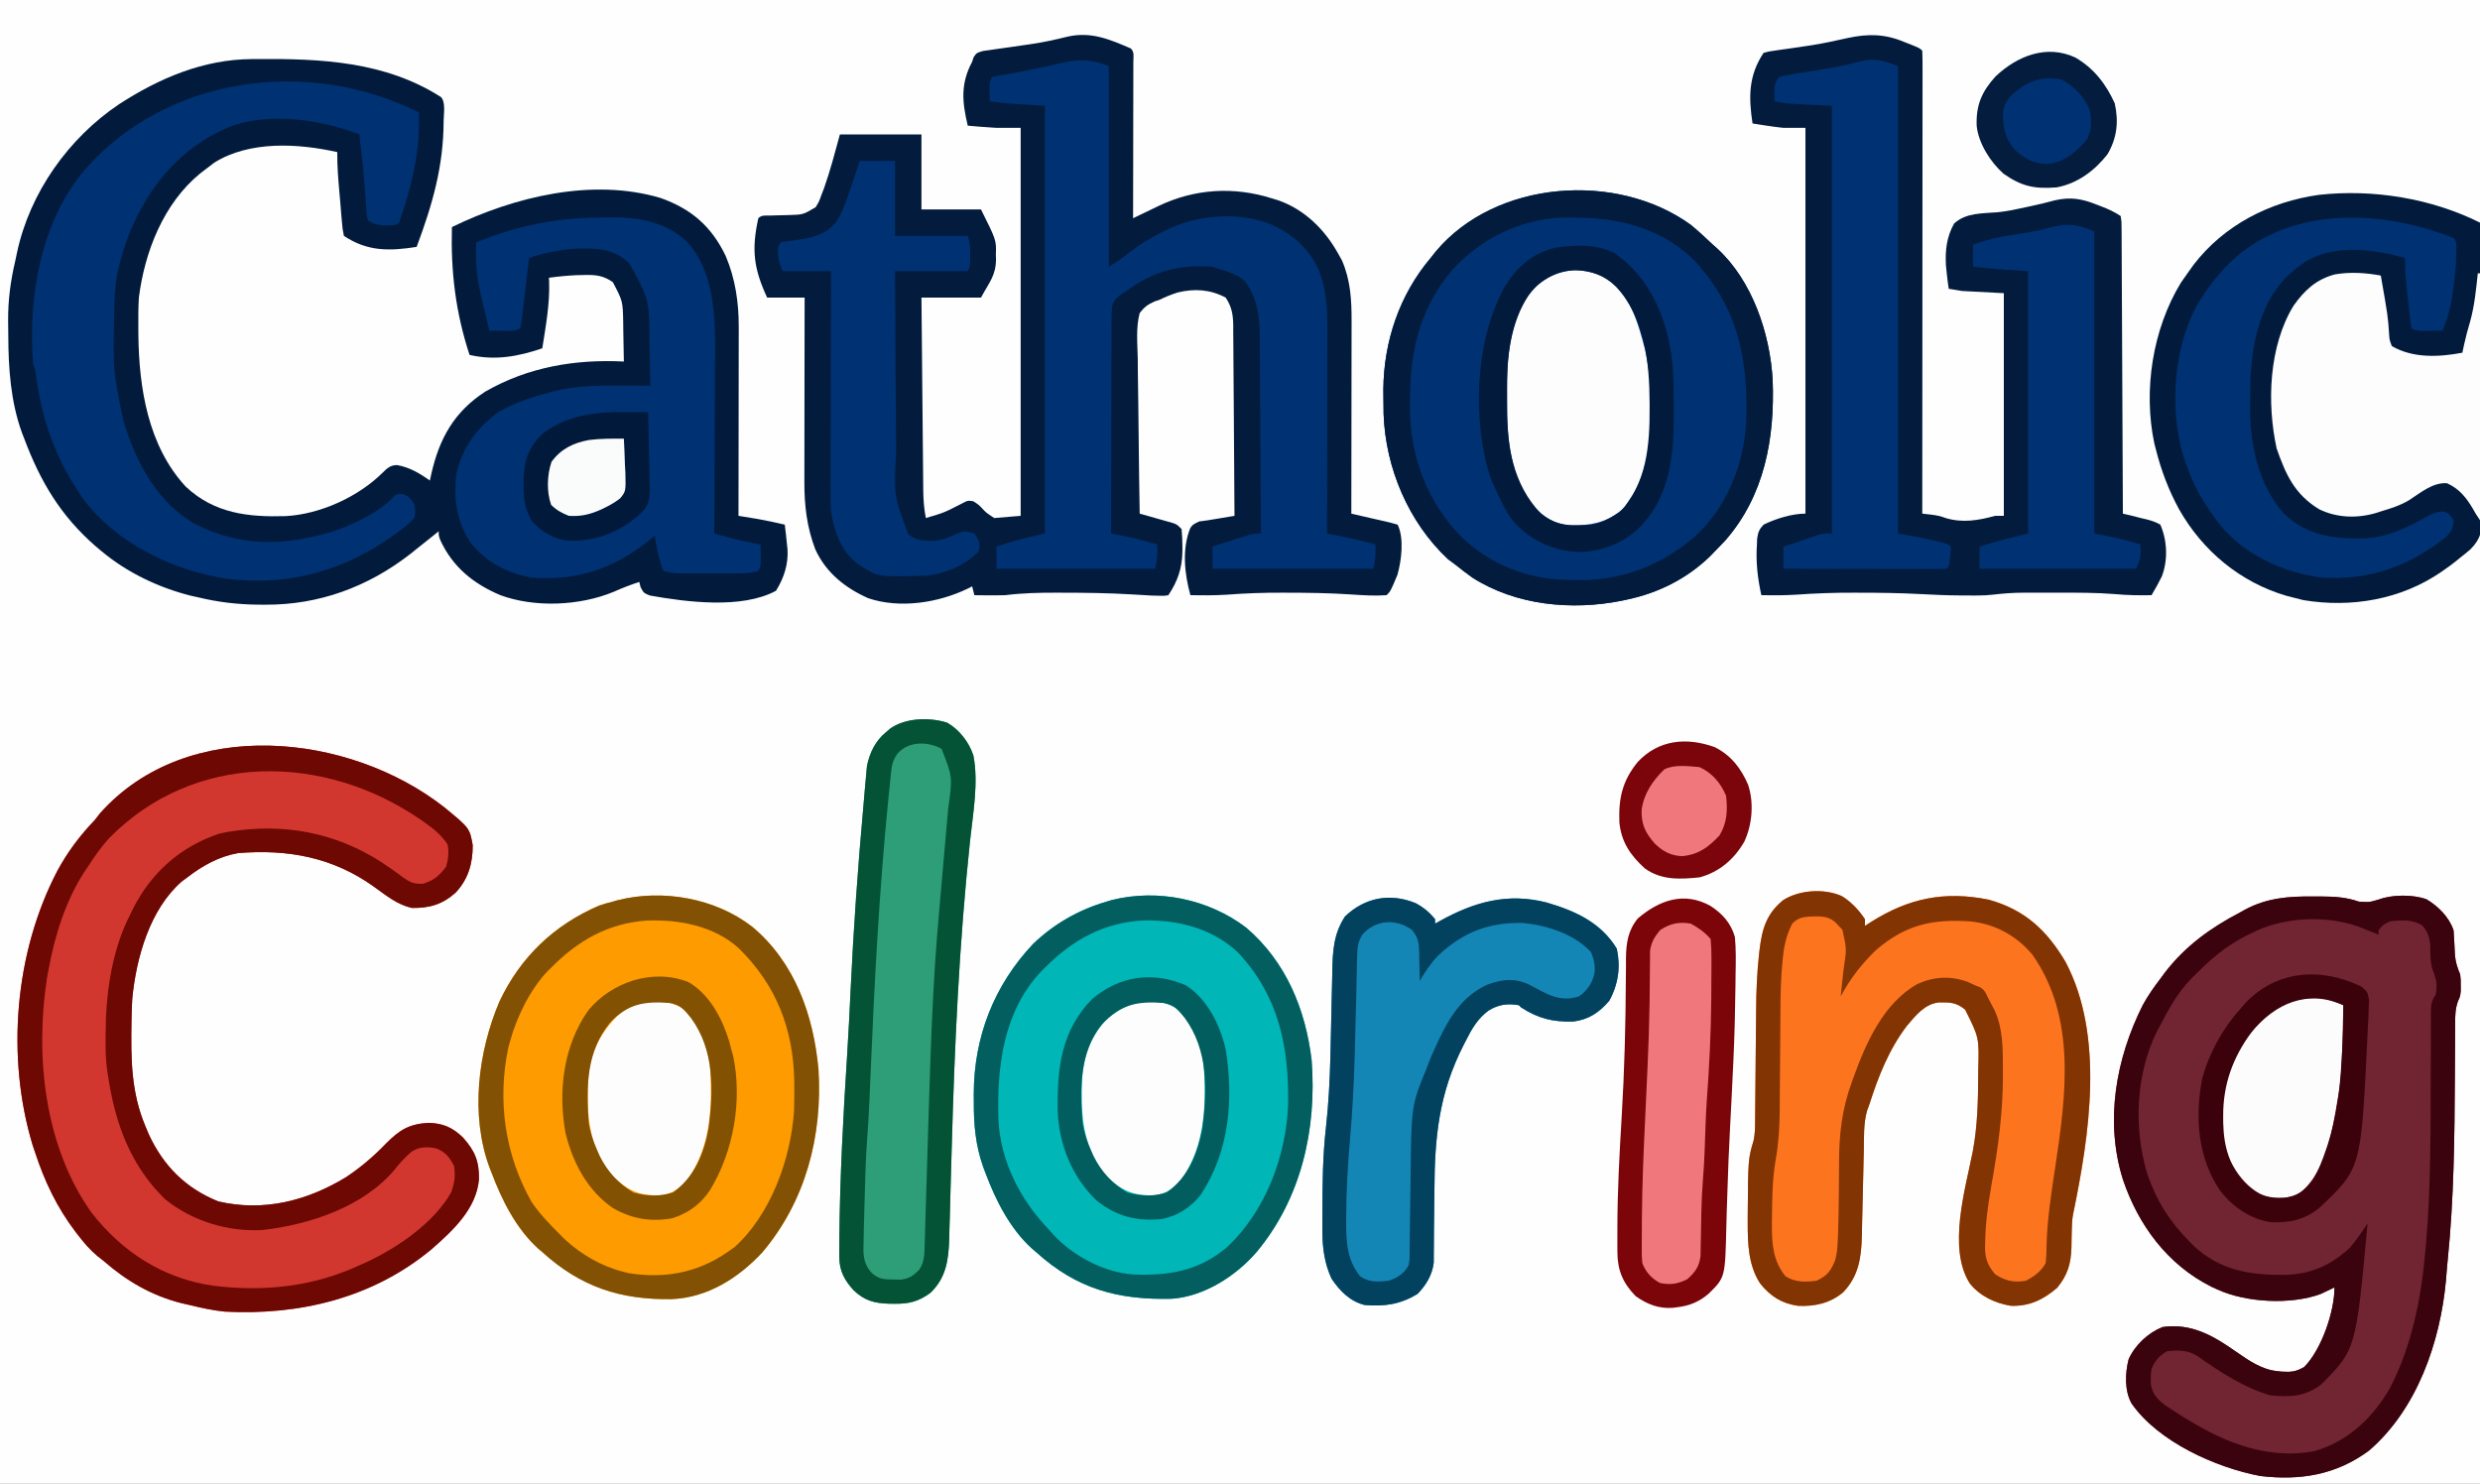 <svg height="673" width="1125" xmlns="http://www.w3.org/2000/svg" version="1.1">
<rect width="100%" height="100%" fill="#808080" stroke="none"/>
<path transform="translate(0,0)" fill="#FEFEFE" d="M0 0 C371.25 0 742.5 0 1125 0 C1125 222.09 1125 444.18 1125 673 C753.75 673 382.5 673 0 673 C0 450.91 0 228.82 0 0 Z"></path>
<path transform="translate(114.258,26.797)" fill="#021B3C" d="M0 0 C0.777 -0.007 1.554 -0.014 2.354 -0.022 C31.421 -0.227 60.425 1.055 85.742 17.203 C88.044 19.505 86.984 24.999 86.992 28.078 C86.924 48.704 81.945 65.913 74.742 85.203 C62.27 87.155 52.403 87.31 41.742 80.203 C41.126 77.134 41.126 77.134 40.793 73.219 C40.699 72.179 40.699 72.179 40.604 71.118 C40.408 68.897 40.231 66.676 40.055 64.453 C39.925 62.971 39.794 61.489 39.662 60.008 C39.146 54.065 38.661 48.174 38.742 42.203 C20.855 38.22 -0.984 36.979 -17.008 46.953 C-18.445 48.01 -19.861 49.094 -21.258 50.203 C-21.995 50.766 -22.733 51.33 -23.492 51.91 C-40.09 65.503 -48.628 87.442 -51.258 108.203 C-51.52 112.604 -51.544 116.983 -51.508 121.391 C-51.502 122.57 -51.496 123.748 -51.49 124.963 C-51.216 149.214 -47.097 175.536 -29.945 194.016 C-16.928 206.159 -1.657 207.84 15.314 207.331 C30.949 206.51 48.374 198.571 59.43 187.516 C61.426 185.519 62.929 184.215 65.82 184.172 C71.535 185.183 76.068 187.866 80.742 191.203 C80.973 190.153 81.204 189.102 81.441 188.02 C85.068 172.13 91.738 160.021 105.863 150.855 C125.272 139.716 146.555 136.099 168.742 137.203 C168.69 132.702 168.595 128.203 168.492 123.703 C168.478 122.435 168.464 121.166 168.449 119.859 C168.286 109.845 168.286 109.845 163.742 101.203 C159.49 98.216 156.053 97.838 150.93 97.953 C149.714 97.979 148.499 98.005 147.246 98.031 C143.035 98.238 138.918 98.627 134.742 99.203 C134.777 99.754 134.812 100.304 134.848 100.871 C135.181 111.1 133.324 121.131 131.742 131.203 C120.726 134.953 110.345 136.861 98.742 134.203 C92.407 114.873 90.191 96.52 90.742 76.203 C118.969 62.473 154.384 53.808 185.395 63.012 C199.331 67.971 208.496 75.886 214.917 89.274 C219.3 99.522 220.902 110.546 220.856 121.605 C220.856 122.532 220.856 123.46 220.856 124.415 C220.855 127.467 220.848 130.519 220.84 133.57 C220.838 135.692 220.837 137.813 220.836 139.934 C220.832 145.507 220.822 151.08 220.811 156.654 C220.801 162.345 220.796 168.036 220.791 173.727 C220.78 184.885 220.763 196.044 220.742 207.203 C221.548 207.334 222.353 207.466 223.183 207.601 C224.249 207.777 225.315 207.952 226.414 208.133 C227.467 208.305 228.52 208.478 229.604 208.656 C233.688 209.368 237.706 210.261 241.742 211.203 C242.123 214.204 242.457 217.193 242.742 220.203 C242.822 220.922 242.902 221.642 242.984 222.383 C243.404 229.128 241.342 235.506 237.742 241.203 C222.316 249.582 197.079 246.321 180.523 243.348 C177.742 242.203 177.742 242.203 176.336 239.59 C176.14 238.802 175.944 238.015 175.742 237.203 C171.721 238.486 167.905 239.98 164.055 241.703 C148.747 248.031 128.416 248.955 112.742 243.203 C100.501 238.025 91.087 230.445 85.484 218.234 C84.742 216.203 84.742 216.203 84.742 214.203 C84.16 214.676 83.577 215.149 82.977 215.637 C80.244 217.841 77.495 220.024 74.742 222.203 C73.815 222.947 72.889 223.691 71.934 224.457 C52.765 239.412 30.514 247.639 6.117 247.516 C4.979 247.511 3.841 247.507 2.669 247.503 C-6.608 247.38 -15.253 246.374 -24.258 244.203 C-25.405 243.948 -26.552 243.693 -27.734 243.43 C-42.322 239.774 -56.728 232.883 -68.258 223.203 C-69.105 222.494 -69.952 221.785 -70.824 221.055 C-86.734 207.209 -95.931 191.721 -103.258 172.203 C-103.585 171.363 -103.913 170.522 -104.25 169.656 C-109.432 155.446 -110.458 140.228 -110.498 125.249 C-110.508 123.103 -110.539 120.958 -110.57 118.812 C-110.643 109.22 -109.458 100.544 -107.258 91.203 C-107.035 90.143 -106.812 89.083 -106.583 87.991 C-100.817 60.652 -83.162 35.814 -60.168 20.426 C-41.937 8.628 -21.991 0.133 0 0 Z"></path>
<path transform="translate(513,22)" fill="#031C3D" d="M0 0 C1.673 1.673 1.12 3.714 1.124 5.947 C1.121 6.655 1.117 7.362 1.114 8.09 C1.114 8.832 1.114 9.573 1.114 10.337 C1.113 12.799 1.105 15.261 1.098 17.723 C1.096 19.425 1.094 21.128 1.093 22.83 C1.09 27.32 1.08 31.81 1.069 36.299 C1.058 40.877 1.054 45.455 1.049 50.033 C1.038 59.022 1.021 68.011 1 77 C1.812 76.607 1.812 76.607 2.64 76.207 C5.121 75.009 7.605 73.819 10.09 72.629 C10.941 72.217 11.792 71.805 12.669 71.38 C28.949 63.604 46.76 62.522 64 68 C65.004 68.306 66.008 68.611 67.043 68.926 C78.864 73.131 87.949 82.116 94 93 C94.866 94.547 94.866 94.547 95.75 96.125 C99.663 105.125 100.153 114.163 100.114 123.812 C100.114 124.76 100.114 125.707 100.114 126.683 C100.113 129.789 100.106 132.894 100.098 136 C100.096 138.163 100.094 140.327 100.093 142.49 C100.09 148.165 100.08 153.84 100.069 159.515 C100.058 165.313 100.054 171.112 100.049 176.91 C100.038 188.273 100.021 199.637 100 211 C102.068 211.478 104.135 211.956 106.203 212.434 C107.355 212.7 108.506 212.966 109.692 213.24 C111.659 213.692 113.626 214.138 115.597 214.571 C117.413 214.985 119.21 215.484 121 216 C124.029 222.058 122.738 232.438 120.918 238.758 C117.811 246.189 117.811 246.189 116 248 C110.486 248.391 104.921 248.013 99.415 247.64 C89.881 247.006 80.363 246.887 70.812 246.875 C70.142 246.873 69.472 246.87 68.781 246.867 C60.294 246.841 51.91 247.118 43.452 247.78 C37.968 248.13 32.492 248.083 27 248 C24.342 238.364 23.086 227.137 26.914 217.637 C28 216 28 216 30.938 214.562 C32.286 214.336 33.642 214.155 35 214 C37.085 213.66 39.17 213.315 41.254 212.965 C42.331 212.784 43.408 212.604 44.518 212.418 C45.337 212.28 46.156 212.142 47 212 C46.939 199.978 46.862 187.956 46.764 175.934 C46.72 170.351 46.68 164.769 46.654 159.187 C46.628 153.798 46.587 148.41 46.537 143.022 C46.52 140.967 46.509 138.912 46.502 136.858 C46.493 133.978 46.465 131.098 46.432 128.218 C46.434 127.37 46.435 126.522 46.437 125.648 C46.359 120.729 45.809 117.219 43 113 C36.05 109.277 28.811 108.825 21.168 110.691 C18.298 111.651 15.707 112.636 13 114 C12.267 114.242 11.534 114.485 10.779 114.735 C7.672 116.124 6.094 117.282 4 120 C2.237 126.564 2.959 133.768 3.121 140.492 C3.138 142.524 3.151 144.556 3.16 146.587 C3.194 151.925 3.282 157.26 3.382 162.596 C3.474 168.046 3.515 173.495 3.561 178.945 C3.657 189.631 3.81 200.315 4 211 C5.204 211.338 6.408 211.675 7.648 212.023 C9.224 212.474 10.8 212.924 12.375 213.375 C13.169 213.597 13.963 213.818 14.781 214.047 C15.922 214.376 15.922 214.376 17.086 214.711 C17.788 214.91 18.489 215.109 19.212 215.314 C21 216 21 216 23 218 C23.256 220.716 23.38 223.282 23.375 226 C23.375 226.766 23.375 227.532 23.375 228.321 C23.222 235.919 21.208 241.687 17 248 C15.066 248.328 15.066 248.328 12.562 248.25 C11.553 248.224 10.544 248.198 9.504 248.172 C6.404 248.02 3.308 247.831 0.21 247.635 C-10.237 246.996 -20.661 246.887 -31.125 246.875 C-31.891 246.873 -32.657 246.87 -33.446 246.867 C-41.373 246.846 -49.125 247.003 -57 248 C-59.52 248.062 -62.042 248.087 -64.562 248.062 C-65.781 248.053 -66.999 248.044 -68.254 248.035 C-69.16 248.024 -70.066 248.012 -71 248 C-71.33 246.68 -71.66 245.36 -72 244 C-73 244.507 -73 244.507 -74.02 245.023 C-87.298 251.449 -104.784 254.223 -119.125 249.375 C-129.629 244.725 -138.302 237.811 -143.16 227.199 C-146.992 217.164 -148.159 207.21 -148.114 196.555 C-148.114 195.646 -148.114 194.738 -148.114 193.802 C-148.113 190.827 -148.106 187.851 -148.098 184.875 C-148.096 182.801 -148.094 180.728 -148.093 178.654 C-148.09 173.216 -148.08 167.778 -148.069 162.339 C-148.058 156.782 -148.054 151.225 -148.049 145.668 C-148.038 134.779 -148.021 123.889 -148 113 C-153.61 113 -159.22 113 -165 113 C-171.083 99.899 -172.176 91.283 -169 77 C-167.438 75.438 -165.872 75.837 -163.703 75.789 C-162.827 75.761 -161.95 75.732 -161.047 75.703 C-159.198 75.651 -157.349 75.607 -155.5 75.57 C-148.715 75.393 -148.715 75.393 -143 72 C-141.433 69.431 -141.433 69.431 -140.375 66.438 C-139.963 65.365 -139.55 64.293 -139.125 63.188 C-136.318 55.236 -134.221 47.142 -132 39 C-119.79 39 -107.58 39 -95 39 C-95 50.22 -95 61.44 -95 73 C-86.09 73 -77.18 73 -68 73 C-61.018 86.964 -61.018 86.964 -61.25 93.562 C-61.227 94.227 -61.204 94.892 -61.18 95.576 C-61.264 102.965 -64.029 105.721 -68 113 C-76.91 113 -85.82 113 -95 113 C-94.892 125.153 -94.78 137.305 -94.661 149.457 C-94.606 155.1 -94.552 160.743 -94.503 166.386 C-94.455 171.833 -94.403 177.279 -94.347 182.726 C-94.327 184.803 -94.308 186.88 -94.291 188.957 C-94.267 191.868 -94.237 194.779 -94.205 197.69 C-94.2 198.547 -94.194 199.405 -94.188 200.288 C-94.135 204.631 -93.862 208.724 -93 213 C-84.705 210.555 -84.705 210.555 -77.062 206.625 C-74 205 -74 205 -71.5 205.375 C-69 207 -69 207 -67.559 208.52 C-65.691 210.541 -65.691 210.541 -62 213 C-58.04 212.67 -54.08 212.34 -50 212 C-50 153.92 -50 95.84 -50 36 C-53.63 36 -57.26 36 -61 36 C-63.398 35.866 -65.795 35.706 -68.188 35.5 C-69.295 35.407 -70.402 35.314 -71.543 35.219 C-72.354 35.147 -73.165 35.074 -74 35 C-76.577 24.188 -77.33 15.998 -72 6 C-71.782 5.327 -71.565 4.654 -71.341 3.961 C-70 2 -70 2 -67.134 1.135 C-65.928 0.965 -64.723 0.796 -63.48 0.621 C-62.826 0.523 -62.172 0.425 -61.497 0.324 C-59.396 0.011 -57.292 -0.277 -55.188 -0.562 C-52.451 -0.952 -49.715 -1.351 -46.98 -1.754 C-46.309 -1.851 -45.637 -1.949 -44.944 -2.049 C-39.466 -2.868 -34.117 -4.038 -28.745 -5.375 C-18.144 -7.79 -9.652 -4.193 0 0 Z"></path>
<path transform="translate(1049.25,406.688)" fill="#712532" d="M0 0 C1.841 -0.005 1.841 -0.005 3.719 -0.01 C9.805 0.026 15.001 0.315 20.75 2.312 C25.497 2.648 25.497 2.648 29.973 1.324 C36.195 -0.942 45.093 -0.912 51.363 1.188 C56.731 4.356 61.765 9.359 63.75 15.312 C64.023 19.089 64.196 22.866 64.371 26.648 C64.72 30.02 65.458 32.235 66.75 35.312 C67.016 37.812 67.016 37.812 67 40.312 C67.008 41.55 67.008 41.55 67.016 42.812 C66.75 45.312 66.75 45.312 65.75 47.525 C64.52 50.952 64.491 53.765 64.479 57.406 C64.473 58.103 64.468 58.801 64.463 59.521 C64.452 61.036 64.447 62.552 64.445 64.068 C64.441 66.499 64.426 68.929 64.408 71.36 C64.382 74.823 64.361 78.285 64.343 81.748 C64.194 109.56 63.917 137.266 61.088 164.96 C60.784 167.98 60.545 170.997 60.316 174.023 C57.753 202.062 47.197 232.695 25.312 251.426 C10.371 262.427 -5.806 265.011 -23.871 262.887 C-44.182 259.059 -70.209 247.318 -82.262 230.039 C-85.556 224.284 -85.249 216.201 -83.637 209.926 C-80.766 203.488 -74.804 197.917 -68.25 195.312 C-55.058 193.425 -45.069 199.347 -34.677 206.658 C-29.158 210.528 -23.101 214.644 -16.25 215.312 C-15.559 215.387 -14.868 215.462 -14.156 215.539 C-9.936 215.806 -7.737 215.593 -4 213.438 C3.812 205.582 9.75 188.344 9.75 177.312 C9.182 177.59 8.613 177.867 8.027 178.152 C7.255 178.515 6.483 178.877 5.688 179.25 C4.933 179.61 4.179 179.969 3.402 180.34 C-10.052 185.274 -30.284 184.25 -43.25 178.312 C-44.185 177.888 -45.119 177.464 -46.082 177.027 C-65.983 167.035 -79.25 149.127 -86.25 128.312 C-94.522 101.862 -89.383 73.482 -77.25 49.312 C-74.926 45.055 -72.202 41.159 -69.25 37.312 C-68.576 36.396 -67.902 35.479 -67.207 34.535 C-57.93 22.487 -46.597 14.3 -33.25 7.312 C-32.5 6.892 -31.75 6.472 -30.977 6.039 C-21.102 0.678 -11.069 -0.147 0 0 Z"></path>
<path transform="translate(863.562,18.938)" fill="#031C3D" d="M0 0 C0.71 0.278 1.419 0.556 2.15 0.842 C7.237 2.862 7.237 2.862 8.438 4.062 C8.535 6.768 8.567 9.449 8.558 12.155 C8.559 13.014 8.559 13.872 8.56 14.756 C8.562 17.655 8.556 20.554 8.551 23.453 C8.551 25.522 8.551 27.592 8.551 29.661 C8.552 35.297 8.546 40.933 8.539 46.569 C8.533 52.452 8.532 58.335 8.531 64.218 C8.528 75.367 8.52 86.516 8.51 97.665 C8.498 110.354 8.493 123.043 8.488 135.732 C8.477 161.842 8.46 187.952 8.438 214.062 C9.699 214.206 10.961 214.349 12.262 214.496 C14.87 214.792 16.762 215.185 19.25 216.125 C26.777 218.339 34.039 217.139 41.438 215.062 C42.758 215.062 44.078 215.062 45.438 215.062 C45.438 181.732 45.438 148.403 45.438 114.062 C39.167 113.733 32.898 113.403 26.438 113.062 C24.457 112.733 22.477 112.403 20.438 112.062 C20.026 109.39 19.699 106.752 19.438 104.062 C19.346 103.145 19.254 102.227 19.16 101.281 C18.795 94.506 19.533 88.493 22.848 82.496 C28.151 77.513 35.752 77.908 42.707 77.344 C47.104 76.891 51.376 75.958 55.688 75 C56.448 74.837 57.209 74.674 57.993 74.506 C61.541 73.738 65.045 72.898 68.547 71.941 C75.851 70.291 80.926 71.225 87.688 73.938 C88.394 74.207 89.1 74.476 89.828 74.754 C92.948 75.965 95.643 77.199 98.438 79.062 C98.822 81.417 98.822 81.417 98.836 84.428 C98.849 85.567 98.861 86.705 98.874 87.879 C98.873 89.134 98.871 90.389 98.87 91.682 C98.885 93.658 98.885 93.658 98.901 95.673 C98.928 99.291 98.938 102.908 98.944 106.526 C98.953 110.304 98.979 114.082 99.004 117.861 C99.047 125.018 99.076 132.176 99.099 139.333 C99.126 147.481 99.17 155.628 99.215 163.775 C99.308 180.538 99.38 197.3 99.438 214.062 C101.243 214.482 101.243 214.482 103.086 214.91 C104.662 215.314 106.237 215.719 107.812 216.125 C108.607 216.305 109.401 216.485 110.219 216.67 C112.499 217.279 114.402 217.865 116.438 219.062 C119.6 226.352 119.941 235.139 117.094 242.57 C115.639 245.473 114.119 248.285 112.438 251.062 C106.869 251.163 101.386 251.1 95.84 250.566 C87.374 249.889 78.921 249.912 70.434 249.932 C67.679 249.938 64.923 249.932 62.168 249.926 C60.388 249.926 58.608 249.928 56.828 249.93 C55.614 249.927 55.614 249.927 54.375 249.924 C49.663 249.943 45.083 250.265 40.406 250.836 C38.164 251.094 35.959 251.192 33.703 251.195 C32.894 251.197 32.085 251.199 31.251 251.201 C30.405 251.197 29.559 251.192 28.688 251.188 C27.772 251.186 26.856 251.184 25.913 251.182 C19.824 251.144 13.766 250.908 7.688 250.562 C-1.666 250.044 -11.01 249.949 -20.375 249.938 C-21.061 249.935 -21.746 249.933 -22.453 249.93 C-31.321 249.903 -40.104 250.202 -48.948 250.842 C-54.156 251.16 -59.348 251.151 -64.562 251.062 C-66.266 243.334 -67.124 235.974 -66.562 228.062 C-66.537 227.21 -66.511 226.358 -66.484 225.48 C-66.032 222.518 -65.629 221.274 -63.562 219.062 C-58.019 216.368 -50.727 214.062 -44.562 214.062 C-44.562 156.312 -44.562 98.562 -44.562 39.062 C-47.862 39.062 -51.163 39.062 -54.562 39.062 C-57.111 38.786 -59.655 38.46 -62.188 38.062 C-64.001 37.784 -64.001 37.784 -65.852 37.5 C-66.746 37.356 -67.641 37.211 -68.562 37.062 C-70.357 25.177 -70.446 15.387 -63.562 5.062 C-61.358 4.418 -61.358 4.418 -58.602 4.035 C-57.582 3.885 -56.562 3.734 -55.512 3.579 C-53.866 3.354 -53.866 3.354 -52.188 3.125 C-49.907 2.791 -47.627 2.454 -45.348 2.113 C-44.206 1.943 -43.064 1.772 -41.887 1.596 C-36.311 0.701 -30.792 -0.469 -25.286 -1.719 C-16.214 -3.672 -8.608 -3.593 0 0 Z"></path>
<path transform="translate(767,102)" fill="#003173" d="M0 0 C3.472 2.864 6.747 5.891 10 9 C10.616 9.541 11.232 10.083 11.867 10.641 C27.924 25.291 35.973 49.359 37.14 70.549 C38.11 96.871 33.441 122.746 15.688 143.125 C14.142 144.766 12.58 146.392 11 148 C10.263 148.762 9.525 149.524 8.766 150.309 C-1.802 160.54 -14.673 166.978 -29 170 C-29.811 170.174 -30.622 170.347 -31.458 170.526 C-54.002 175.039 -79.437 172.631 -99.098 160.012 C-101.8 158.081 -104.409 156.076 -107 154 C-108.547 152.855 -108.547 152.855 -110.125 151.688 C-128.11 134.876 -138.453 110.334 -139.352 85.891 C-139.395 83.344 -139.424 80.797 -139.438 78.25 C-139.453 76.458 -139.453 76.458 -139.468 74.629 C-139.256 52.752 -132.153 31.741 -118 15 C-117.236 14.037 -116.471 13.074 -115.684 12.082 C-88.519 -20.394 -33.505 -24.316 0 0 Z"></path>
<path transform="translate(201.624,366.276)" fill="#D2372F" d="M0 0 C11.423 9.402 11.423 9.402 12.81 17.146 C12.824 25.456 10.82 32.49 5.063 38.662 C-0.919 44.002 -6.855 45.751 -14.843 45.595 C-21.525 44.056 -26.555 39.866 -32.05 35.916 C-50.653 22.605 -71.087 18.869 -93.624 20.724 C-102.221 22.224 -109.797 26.417 -116.624 31.724 C-117.437 32.32 -118.251 32.915 -119.089 33.529 C-133.656 46.144 -139.822 68.222 -141.624 86.724 C-141.767 89.443 -141.879 92.141 -141.933 94.861 C-141.956 95.991 -141.956 95.991 -141.979 97.145 C-142.253 113.78 -142.228 129.139 -135.624 144.724 C-135.121 145.926 -134.619 147.127 -134.101 148.365 C-127.432 162.689 -117.375 172.77 -102.624 178.724 C-82.071 183.534 -62.344 178.499 -44.733 167.787 C-37.953 163.289 -32.144 158.325 -26.499 152.474 C-20.332 146.259 -16.03 143.592 -7.187 143.099 C-0.549 143.33 3.596 145.156 8.376 149.724 C13.845 155.864 15.772 160.509 15.642 168.759 C14.436 182.214 3.736 192.013 -5.886 200.451 C-32.465 222.518 -65.619 230.499 -99.624 228.724 C-105.067 228.18 -110.313 227.033 -115.624 225.724 C-116.801 225.457 -117.978 225.19 -119.19 224.916 C-132.777 221.5 -144.111 214.884 -154.624 205.724 C-155.595 204.953 -156.565 204.182 -157.565 203.388 C-160.817 200.677 -163.412 197.626 -165.999 194.287 C-166.472 193.676 -166.946 193.066 -167.433 192.437 C-175.765 181.456 -181.342 169.756 -185.624 156.724 C-186.194 155.042 -186.194 155.042 -186.776 153.326 C-198.927 113.251 -195.004 65.78 -175.576 28.726 C-170.858 20.072 -165.462 12.859 -158.624 5.724 C-157.417 4.177 -157.417 4.177 -156.187 2.599 C-116.705 -41.697 -43.16 -33.907 0 0 Z"></path>
<path transform="translate(1125,101)" fill="#021B3C" d="M0 0 C0.211 18.489 0.369 36.978 0.466 55.468 C0.513 64.054 0.576 72.639 0.679 81.225 C0.769 88.71 0.827 96.195 0.847 103.681 C0.859 107.643 0.886 111.604 0.952 115.565 C1.013 119.3 1.031 123.032 1.018 126.767 C1.022 128.78 1.07 130.793 1.12 132.805 C1.051 139.53 0.476 143.31 -4.342 148.204 C-5.861 149.509 -7.412 150.779 -9 152 C-9.648 152.53 -10.297 153.061 -10.965 153.607 C-12.56 154.895 -14.192 156.081 -15.875 157.25 C-16.472 157.669 -17.07 158.088 -17.685 158.52 C-35.909 170.998 -58.395 174.835 -80.062 171.25 C-81.717 170.869 -83.364 170.452 -85 170 C-85.91 169.767 -86.82 169.533 -87.758 169.293 C-108.691 163.181 -125.82 148.935 -136.503 130.052 C-141.242 121.343 -144.57 112.599 -147 103 C-147.245 102.056 -147.49 101.113 -147.742 100.141 C-152.834 76.009 -148.52 48.31 -135.688 27.25 C-134.484 25.482 -133.255 23.732 -132 22 C-131.355 21.098 -130.711 20.195 -130.047 19.266 C-116.223 1.141 -95.395 -9.527 -72.984 -12.621 C-48.45 -15.309 -22.107 -11.053 0 0 Z"></path>
<path transform="translate(565.375,420.875)" fill="#00B6B7" d="M0 0 C17.931 15.352 26.893 36.981 29.625 60.125 C32.009 91.335 24.95 122.764 4.625 147.125 C-4.804 158.025 -19.161 167.239 -33.816 168.302 C-58.33 168.891 -76.962 163.823 -95.375 147.125 C-95.995 146.598 -96.615 146.071 -97.254 145.527 C-107.264 136.447 -113.722 123.585 -118.375 111.125 C-118.691 110.292 -119.007 109.46 -119.332 108.602 C-122.842 98.746 -123.695 89.232 -123.625 78.812 C-123.633 77.679 -123.64 76.545 -123.648 75.377 C-123.59 49.551 -114.505 26.19 -96.781 7.371 C-87.317 -1.745 -76.001 -8.196 -63.375 -11.875 C-62.269 -12.211 -62.269 -12.211 -61.141 -12.555 C-40.199 -17.826 -17.007 -13.009 0 0 Z"></path>
<path transform="translate(341.359,420.512)" fill="#FD9B00" d="M0 0 C19.295 16.199 27.679 40.15 29.927 64.605 C31.814 94.791 24.1 124.451 4.391 147.676 C-6.501 159.316 -20.407 168.143 -36.645 168.824 C-59.973 169.194 -77.957 163.269 -95.359 147.488 C-95.979 146.961 -96.599 146.434 -97.238 145.891 C-107.256 136.803 -113.688 123.949 -118.359 111.488 C-118.675 110.69 -118.991 109.892 -119.316 109.07 C-128.096 85.328 -124.504 56.665 -114.828 33.883 C-105.336 13.712 -90.147 -0.814 -69.688 -9.668 C-67.589 -10.412 -65.524 -10.996 -63.359 -11.512 C-62.668 -11.713 -61.977 -11.914 -61.266 -12.121 C-40.699 -17.333 -16.747 -13.071 0 0 Z"></path>
<path transform="translate(835.5,406.5)" fill="#FD741E" d="M0 0 C4.24 2.594 7.779 6.359 10.5 10.5 C10.5 11.49 10.5 12.48 10.5 13.5 C11.444 12.897 12.387 12.293 13.359 11.672 C30.409 0.955 46.558 -2.417 66.625 1.625 C83.049 6.188 92.98 15.48 101.492 29.867 C119.259 63.494 112.315 108.514 104.923 144.293 C104.468 146.666 104.358 148.887 104.324 151.301 C104.3 152.196 104.277 153.091 104.252 154.014 C104.209 155.868 104.178 157.722 104.158 159.576 C103.934 166.851 102.34 172.064 97.676 177.707 C91.474 183.051 85.01 186.208 76.609 185.855 C69.391 184.639 62.702 181.459 58.094 175.762 C47.877 159.783 56.074 132.818 59.434 115.703 C61.569 104.258 61.819 92.923 61.875 81.312 C61.883 80.499 61.891 79.686 61.899 78.848 C62.31 64.22 62.31 64.22 55.938 51.5 C51.916 48.201 49.113 48.147 44.023 48.234 C37.625 48.908 33.532 54.138 29.574 58.781 C21.382 69.519 16.593 81.733 12.5 94.5 C12.151 95.453 11.802 96.406 11.443 97.387 C9.783 103.302 10.084 109.554 9.973 115.648 C9.939 117.029 9.904 118.41 9.868 119.791 C9.719 125.623 9.592 131.456 9.471 137.289 C9.396 140.87 9.307 144.451 9.211 148.031 C9.161 150.039 9.127 152.047 9.094 154.055 C8.822 164.115 7.693 172.293 0.574 179.77 C-5.355 184.716 -12.233 186.218 -19.832 185.875 C-27.296 184.826 -32.367 181.551 -37.062 175.715 C-42.435 167.437 -42.695 157.627 -42.688 148.062 C-42.687 147.066 -42.687 146.069 -42.687 145.042 C-42.495 119.236 -42.495 119.236 -39.992 110.786 C-39.336 107.738 -39.351 104.841 -39.326 101.722 C-39.32 101.048 -39.313 100.374 -39.306 99.68 C-39.292 98.218 -39.28 96.755 -39.27 95.293 C-39.254 92.961 -39.23 90.628 -39.205 88.296 C-39.135 81.664 -39.075 75.032 -39.023 68.4 C-38.991 64.336 -38.95 60.273 -38.903 56.209 C-38.887 54.678 -38.875 53.146 -38.866 51.615 C-38.818 43.292 -38.48 35.08 -37.578 26.801 C-37.498 26.062 -37.418 25.322 -37.335 24.56 C-36.201 14.982 -34.214 8.033 -26.598 1.84 C-19.293 -2.826 -8.014 -3.558 0 0 Z"></path>
<path transform="translate(503,30)" fill="#003173" d="M0 0 C0 30.03 0 60.06 0 91 C3.784 88.73 6.857 86.551 10.25 83.812 C15.165 80.094 20.12 77.197 25.688 74.562 C26.376 74.233 27.064 73.903 27.772 73.564 C41.329 67.387 58.634 66.239 72.688 71.438 C82.478 75.425 90.467 82.38 95 92 C98.729 100.938 99.15 109.798 99.114 119.363 C99.114 120.369 99.114 121.375 99.114 122.411 C99.113 125.712 99.106 129.012 99.098 132.312 C99.096 134.61 99.094 136.908 99.093 139.206 C99.09 145.236 99.08 151.266 99.069 157.296 C99.058 163.457 99.054 169.617 99.049 175.777 C99.038 187.852 99.021 199.926 99 212 C99.68 212.134 100.36 212.269 101.061 212.408 C101.957 212.586 102.852 212.763 103.775 212.947 C105.104 213.21 105.104 213.21 106.461 213.479 C109.539 214.11 112.581 214.846 115.625 215.625 C116.649 215.885 117.672 216.146 118.727 216.414 C119.477 216.607 120.227 216.801 121 217 C121.076 220.964 120.968 224.127 120 228 C95.91 228 71.82 228 47 228 C47 224.7 47 221.4 47 218 C51.217 216.584 55.443 215.206 59.688 213.875 C61.364 213.345 61.364 213.345 63.074 212.805 C66 212 66 212 69 212 C68.939 199.265 68.861 186.529 68.764 173.794 C68.72 167.88 68.68 161.966 68.654 156.052 C68.627 150.339 68.587 144.627 68.537 138.915 C68.52 136.74 68.509 134.566 68.502 132.392 C68.493 129.335 68.465 126.279 68.432 123.223 C68.434 122.333 68.435 121.444 68.437 120.527 C68.317 112.416 66.724 104.034 61.66 97.469 C58.339 94.531 54.169 93.314 50 92 C48.515 91.505 48.515 91.505 47 91 C32.107 89.862 20.136 93.006 8 102 C6.974 102.653 5.947 103.306 4.89 103.98 C2.914 105.652 2.103 106.608 1.44 109.131 C1.22 111.839 1.193 114.49 1.227 117.206 C1.216 118.231 1.206 119.256 1.195 120.312 C1.167 123.694 1.181 127.075 1.195 130.457 C1.184 132.804 1.17 135.151 1.154 137.498 C1.118 143.671 1.117 149.844 1.124 156.017 C1.125 162.318 1.093 168.619 1.062 174.92 C1.009 187.28 0.992 199.64 1 212 C1.683 212.134 2.365 212.269 3.069 212.408 C3.966 212.586 4.864 212.763 5.789 212.947 C7.122 213.21 7.122 213.21 8.482 213.479 C11.399 214.082 14.259 214.817 17.125 215.625 C18.056 215.885 18.986 216.146 19.945 216.414 C20.623 216.607 21.301 216.801 22 217 C22.076 220.964 21.968 224.127 21 228 C-2.76 228 -26.52 228 -51 228 C-51 224.7 -51 221.4 -51 218 C-43.658 215.387 -36.719 213.781 -29 212 C-29 147.98 -29 83.96 -29 18 C-34.28 17.67 -39.56 17.34 -45 17 C-48.003 16.693 -51.005 16.374 -54 16 C-54.027 14.542 -54.046 13.083 -54.062 11.625 C-54.074 10.813 -54.086 10.001 -54.098 9.164 C-54 7 -54 7 -53 5 C-50.833 4.468 -48.638 4.055 -46.438 3.688 C-41.222 2.795 -36.045 1.811 -30.879 0.66 C-29.825 0.428 -28.77 0.196 -27.684 -0.044 C-25.596 -0.507 -23.511 -0.979 -21.427 -1.462 C-13.241 -3.253 -7.93 -3.172 0 0 Z"></path>
<path transform="translate(271.541,98.705)" fill="#003173" d="M0 0 C1.422 -0.011 2.845 -0.032 4.267 -0.062 C17.301 -0.332 29.232 1.512 39.459 10.295 C54.252 25.651 52.909 50.341 52.752 70.151 C52.747 72.276 52.742 74.401 52.739 76.526 C52.728 82.051 52.699 87.577 52.665 93.102 C52.634 98.767 52.621 104.432 52.606 110.098 C52.574 121.164 52.523 132.229 52.459 143.295 C54.224 143.781 55.99 144.265 57.755 144.75 C58.738 145.019 59.722 145.289 60.734 145.568 C63.524 146.312 66.31 146.948 69.147 147.483 C69.976 147.641 70.804 147.8 71.658 147.963 C72.253 148.073 72.847 148.182 73.459 148.295 C73.486 149.92 73.506 151.545 73.522 153.17 C73.539 154.528 73.539 154.528 73.557 155.912 C73.459 158.295 73.459 158.295 72.459 160.295 C68.194 161.572 63.833 161.44 59.42 161.428 C58.276 161.429 58.276 161.429 57.109 161.431 C55.504 161.432 53.898 161.43 52.293 161.426 C49.835 161.42 47.378 161.426 44.92 161.432 C43.358 161.431 41.795 161.43 40.233 161.428 C39.498 161.43 38.764 161.432 38.007 161.434 C34.886 161.42 32.444 161.29 29.459 160.295 C28.545 158.221 28.545 158.221 27.834 155.608 C27.594 154.758 27.355 153.909 27.108 153.033 C26.421 150.135 25.916 147.238 25.459 144.295 C24.672 144.947 23.884 145.6 23.073 146.272 C7.142 159.164 -9.911 165.029 -30.541 163.295 C-41.505 161.258 -50.891 156.391 -57.967 147.666 C-64.488 137.844 -65.798 127.725 -64.541 116.295 C-61.967 104.72 -55.133 95.145 -45.541 88.295 C-38.404 84.075 -30.87 81.634 -22.916 79.483 C-21.771 79.172 -21.771 79.172 -20.604 78.855 C-10.121 76.203 0.39 76.154 11.147 76.233 C12.337 76.237 13.528 76.242 14.754 76.246 C17.656 76.258 20.558 76.274 23.459 76.295 C23.39 71.369 23.301 66.444 23.197 61.519 C23.164 59.848 23.136 58.177 23.113 56.506 C22.981 37.141 22.981 37.141 13.858 20.608 C6.918 14.249 -0.056 13.855 -9.205 14.03 C-16.771 14.364 -24.365 15.903 -31.541 18.295 C-31.651 19.259 -31.762 20.223 -31.876 21.217 C-32.288 24.783 -32.712 28.348 -33.14 31.912 C-33.324 33.457 -33.504 35.002 -33.681 36.548 C-33.935 38.766 -34.202 40.982 -34.47 43.198 C-34.548 43.892 -34.625 44.587 -34.704 45.303 C-34.913 46.977 -35.218 48.639 -35.541 50.295 C-38.305 51.677 -40.587 51.39 -43.666 51.358 C-44.761 51.349 -45.857 51.34 -46.986 51.33 C-47.829 51.319 -48.672 51.307 -49.541 51.295 C-50.359 47.942 -51.169 44.588 -51.978 41.233 C-52.208 40.29 -52.438 39.347 -52.676 38.375 C-54.409 31.167 -55.687 24.305 -55.603 16.858 C-55.594 15.807 -55.585 14.756 -55.576 13.674 C-55.564 12.889 -55.553 12.104 -55.541 11.295 C-37.57 3.859 -19.475 0.109 0 0 Z"></path>
<path transform="translate(642.125,409.688)" fill="#1486B6" d="M0 0 C3.631 1.929 6.279 4.13 8.875 7.312 C8.875 7.973 8.875 8.633 8.875 9.312 C9.944 8.715 9.944 8.715 11.035 8.105 C26.711 -0.566 41.754 -4.837 59.546 -0.251 C72.448 3.52 84.125 8.813 91.312 20.688 C93.095 29.005 91.981 36.833 87.875 44.312 C83.331 49.606 78.528 52.869 71.527 53.719 C62.186 53.954 55.759 52.377 47.875 47.312 C47.545 46.983 47.215 46.653 46.875 46.312 C41.74 45.407 37.661 45.991 33.188 48.688 C28.231 52.36 25.607 56.877 22.875 62.312 C22.515 63.009 22.156 63.706 21.785 64.424 C10.658 86.215 8.658 106.067 8.573 130.06 C8.544 136.382 8.452 142.704 8.352 149.025 C8.325 151.209 8.318 153.392 8.315 155.576 C8.301 156.913 8.287 158.25 8.272 159.586 C8.267 160.744 8.263 161.902 8.258 163.095 C7.588 168.72 4.789 173.293 0.875 177.312 C-6.984 182.053 -13.988 183.06 -23.125 182.312 C-29.769 180.605 -34.401 175.913 -38.125 170.312 C-41.282 163.477 -42.25 156.314 -42.258 148.832 C-42.26 147.595 -42.262 146.358 -42.264 145.084 C-42.259 143.777 -42.255 142.471 -42.25 141.125 C-42.248 140.453 -42.247 139.782 -42.245 139.09 C-42.212 126.72 -42.062 114.353 -40.659 102.05 C-39.417 91.017 -38.867 80.015 -38.598 68.922 C-38.58 68.2 -38.562 67.479 -38.543 66.735 C-38.378 59.978 -38.23 53.221 -38.096 46.463 C-38.021 42.724 -37.933 38.984 -37.836 35.245 C-37.803 33.84 -37.774 32.435 -37.751 31.03 C-37.601 21.778 -37.146 13.934 -32 6.062 C-23.102 -2.449 -11.727 -4.785 0 0 Z"></path>
<path transform="translate(429.613,327.805)" fill="#2D9E77" d="M0 0 C5.513 3.104 9.986 8.89 11.944 14.909 C14.351 27.345 11.75 41.241 10.421 53.677 C5.486 100.18 3.389 146.681 2.1 193.415 C1.948 198.935 1.788 204.456 1.623 209.977 C1.487 214.577 1.372 219.177 1.26 223.777 C1.189 226.194 1.119 228.611 1.047 231.027 C1.025 232.113 1.003 233.2 0.98 234.319 C0.669 243.864 -0.456 251.944 -7.602 258.723 C-13.03 262.697 -17.434 263.725 -23.988 263.633 C-24.743 263.625 -25.499 263.616 -26.277 263.608 C-32.966 263.404 -37.431 262.227 -42.344 257.547 C-46.489 253.037 -48.861 248.737 -48.879 242.488 C-48.883 241.534 -48.887 240.58 -48.891 239.597 C-48.882 238.536 -48.873 237.476 -48.863 236.383 C-48.858 235.237 -48.853 234.091 -48.847 232.911 C-48.573 205.723 -47.11 178.51 -45.364 151.381 C-44.719 141.297 -44.211 131.21 -43.739 121.117 C-42.436 93.351 -40.458 65.663 -37.953 37.98 C-37.662 34.74 -37.388 31.5 -37.117 28.258 C-36.972 26.674 -36.825 25.091 -36.676 23.508 C-36.508 21.615 -36.508 21.615 -36.336 19.684 C-35.065 13.551 -32.56 8.363 -27.676 4.32 C-27.027 3.766 -26.379 3.212 -25.711 2.641 C-18.675 -2.207 -8.072 -2.485 0 0 Z"></path>
<path transform="translate(201.624,366.276)" fill="#6D0803" d="M0 0 C11.423 9.402 11.423 9.402 12.81 17.146 C12.824 25.456 10.82 32.49 5.063 38.662 C-0.919 44.002 -6.855 45.751 -14.843 45.595 C-21.525 44.056 -26.555 39.866 -32.05 35.916 C-50.653 22.605 -71.087 18.869 -93.624 20.724 C-102.221 22.224 -109.797 26.417 -116.624 31.724 C-117.437 32.32 -118.251 32.915 -119.089 33.529 C-133.656 46.144 -139.822 68.222 -141.624 86.724 C-141.767 89.443 -141.879 92.141 -141.933 94.861 C-141.956 95.991 -141.956 95.991 -141.979 97.145 C-142.253 113.78 -142.228 129.139 -135.624 144.724 C-135.121 145.926 -134.619 147.127 -134.101 148.365 C-127.432 162.689 -117.375 172.77 -102.624 178.724 C-82.071 183.534 -62.344 178.499 -44.733 167.787 C-37.953 163.289 -32.144 158.325 -26.499 152.474 C-20.332 146.259 -16.03 143.592 -7.187 143.099 C-0.549 143.33 3.596 145.156 8.376 149.724 C13.845 155.864 15.772 160.509 15.642 168.759 C14.436 182.214 3.736 192.013 -5.886 200.451 C-32.465 222.518 -65.619 230.499 -99.624 228.724 C-105.067 228.18 -110.313 227.033 -115.624 225.724 C-116.801 225.457 -117.978 225.19 -119.19 224.916 C-132.777 221.5 -144.111 214.884 -154.624 205.724 C-155.595 204.953 -156.565 204.182 -157.565 203.388 C-160.817 200.677 -163.412 197.626 -165.999 194.287 C-166.472 193.676 -166.946 193.066 -167.433 192.437 C-175.765 181.456 -181.342 169.756 -185.624 156.724 C-186.194 155.042 -186.194 155.042 -186.776 153.326 C-198.927 113.251 -195.004 65.78 -175.576 28.726 C-170.858 20.072 -165.462 12.859 -158.624 5.724 C-157.417 4.177 -157.417 4.177 -156.187 2.599 C-116.705 -41.697 -43.16 -33.907 0 0 Z M-152.308 14.154 C-155.85 18.084 -158.777 22.274 -161.624 26.724 C-162.113 27.433 -162.601 28.142 -163.104 28.873 C-171.815 42.184 -176.811 58.173 -179.624 73.724 C-179.848 74.922 -180.073 76.119 -180.304 77.353 C-185.801 112.859 -181.473 153.719 -160.226 183.658 C-146.284 201.646 -127.514 213.817 -104.717 216.99 C-81.907 219.784 -59.521 217.457 -38.624 207.724 C-37.445 207.199 -36.265 206.675 -35.05 206.134 C-21.072 199.599 -4.596 188.293 3.126 174.474 C4.627 169.973 4.984 167.434 4.376 162.724 C2.263 158.649 0.595 156.454 -3.624 154.724 C-7.751 153.847 -11.209 153.839 -14.847 156.115 C-17.741 158.603 -20.189 161.155 -22.511 164.189 C-36.74 181.259 -61.246 189.285 -82.624 191.724 C-98.395 192.529 -114.21 187.73 -126.624 177.849 C-127.658 176.842 -128.657 175.797 -129.624 174.724 C-130.252 174.042 -130.88 173.36 -131.526 172.658 C-144.181 157.914 -149.78 140.605 -152.624 121.724 C-152.758 120.867 -152.892 120.01 -153.03 119.126 C-153.941 112.36 -153.778 105.535 -153.624 98.724 C-153.607 97.679 -153.591 96.633 -153.573 95.556 C-152.905 79.874 -149.873 62.743 -142.624 48.724 C-142.184 47.811 -141.745 46.899 -141.292 45.958 C-132.912 29.43 -119.671 17.732 -102.077 11.876 C-99.923 11.361 -97.821 11 -95.624 10.724 C-94.884 10.616 -94.144 10.508 -93.382 10.396 C-68.585 7.307 -45.298 12.89 -24.858 27.361 C-24.199 27.822 -23.54 28.283 -22.86 28.758 C-21.564 29.674 -20.281 30.607 -19.013 31.561 C-15.628 33.962 -14.169 34.734 -9.878 34.654 C-4.995 33.259 -2.351 31.001 0.751 26.912 C1.718 23.525 2.131 20.161 1.376 16.724 C-1.376 12.59 -4.857 9.745 -8.874 6.912 C-9.482 6.481 -10.089 6.051 -10.716 5.608 C-54.875 -24.784 -113.736 -25.323 -152.308 14.154 Z"></path>
<path transform="translate(190,51)" fill="#003173" d="M0 0 C0.685 17.665 -3.143 33.428 -9 50 C-10.57 51.57 -12.143 51.17 -14.312 51.188 C-15.092 51.202 -15.872 51.216 -16.676 51.23 C-19.311 50.969 -20.786 50.449 -23 49 C-23.606 47.131 -23.606 47.131 -23.758 44.844 C-23.859 43.569 -23.859 43.569 -23.961 42.268 C-24.042 40.898 -24.042 40.898 -24.125 39.5 C-24.269 37.6 -24.415 35.7 -24.562 33.801 C-24.667 32.356 -24.667 32.356 -24.773 30.881 C-25.12 26.471 -25.617 22.081 -26.125 17.688 C-26.294 16.191 -26.464 14.695 -26.633 13.199 C-26.754 12.143 -26.875 11.088 -27 10 C-44.58 3.118 -69.082 -0.46 -87 7 C-108.284 16.368 -121.885 32.787 -131 54 C-132.529 57.956 -133.844 61.921 -135 66 C-135.213 66.726 -135.425 67.451 -135.645 68.199 C-137.729 75.832 -138.156 83.649 -138.238 91.523 C-138.253 92.693 -138.253 92.693 -138.268 93.886 C-138.688 117.25 -138.688 117.25 -134 140 C-133.786 140.686 -133.571 141.371 -133.351 142.078 C-127.694 159.834 -118.434 176.778 -101.922 186.504 C-80.684 197.378 -60.822 196.696 -38.605 189.973 C-29.48 186.811 -18.201 181.521 -11.448 174.352 C-10 173 -10 173 -7.5 173.062 C-4.422 174.217 -3.498 175.083 -2 178 C-1.543 180.809 -1.543 180.809 -2 184 C-4.027 186.138 -5.773 187.677 -8.125 189.375 C-8.757 189.848 -9.39 190.322 -10.041 190.809 C-33.185 207.777 -58.876 215.179 -87.504 211.496 C-111.766 207.686 -137.225 195.421 -152.208 175.385 C-163.936 158.714 -170.652 141.042 -173.422 120.922 C-173.868 117.105 -173.868 117.105 -175 114 C-177.252 83.505 -171.673 49.811 -151.398 25.844 C-114.041 -16.607 -50.208 -25.104 0 0 Z"></path>
<path transform="translate(1049.25,406.688)" fill="#3B030D" d="M0 0 C1.841 -0.005 1.841 -0.005 3.719 -0.01 C9.805 0.026 15.001 0.315 20.75 2.312 C25.497 2.648 25.497 2.648 29.973 1.324 C36.195 -0.942 45.093 -0.912 51.363 1.188 C56.731 4.356 61.765 9.359 63.75 15.312 C64.023 19.089 64.196 22.866 64.371 26.648 C64.72 30.02 65.458 32.235 66.75 35.312 C67.016 37.812 67.016 37.812 67 40.312 C67.008 41.55 67.008 41.55 67.016 42.812 C66.75 45.312 66.75 45.312 65.75 47.525 C64.52 50.952 64.491 53.765 64.479 57.406 C64.473 58.103 64.468 58.801 64.463 59.521 C64.452 61.036 64.447 62.552 64.445 64.068 C64.441 66.499 64.426 68.929 64.408 71.36 C64.382 74.823 64.361 78.285 64.343 81.748 C64.194 109.56 63.917 137.266 61.088 164.96 C60.784 167.98 60.545 170.997 60.316 174.023 C57.753 202.062 47.197 232.695 25.312 251.426 C10.371 262.427 -5.806 265.011 -23.871 262.887 C-44.182 259.059 -70.209 247.318 -82.262 230.039 C-85.556 224.284 -85.249 216.201 -83.637 209.926 C-80.766 203.488 -74.804 197.917 -68.25 195.312 C-55.058 193.425 -45.069 199.347 -34.677 206.658 C-29.158 210.528 -23.101 214.644 -16.25 215.312 C-15.559 215.387 -14.868 215.462 -14.156 215.539 C-9.936 215.806 -7.737 215.593 -4 213.438 C3.812 205.582 9.75 188.344 9.75 177.312 C9.182 177.59 8.613 177.867 8.027 178.152 C7.255 178.515 6.483 178.877 5.688 179.25 C4.933 179.61 4.179 179.969 3.402 180.34 C-10.052 185.274 -30.284 184.25 -43.25 178.312 C-44.185 177.888 -45.119 177.464 -46.082 177.027 C-65.983 167.035 -79.25 149.127 -86.25 128.312 C-94.522 101.862 -89.383 73.482 -77.25 49.312 C-74.926 45.055 -72.202 41.159 -69.25 37.312 C-68.576 36.396 -67.902 35.479 -67.207 34.535 C-57.93 22.487 -46.597 14.3 -33.25 7.312 C-32.5 6.892 -31.75 6.472 -30.977 6.039 C-21.102 0.678 -11.069 -0.147 0 0 Z M-27.25 16.312 C-28.415 16.882 -29.581 17.452 -30.781 18.039 C-39.491 22.527 -46.392 28.374 -53.25 35.312 C-53.99 36.042 -54.73 36.772 -55.492 37.523 C-61.375 43.681 -65.327 50.829 -69.25 58.312 C-69.736 59.219 -70.222 60.125 -70.723 61.059 C-80.474 80.651 -81.408 105.139 -75.172 125.902 C-70.897 138.114 -65.323 147.084 -56.25 156.312 C-55.293 157.289 -55.293 157.289 -54.316 158.285 C-42.099 169.842 -27.972 171.914 -11.879 171.617 C-0.475 171.163 8.373 167.075 16.75 159.312 C19.676 155.793 22.24 152.134 24.75 148.312 C19.486 205.493 19.486 205.493 3.75 221.312 C-3.413 226.9 -10.364 227.166 -19.25 226.312 C-31.045 223.055 -42.546 215.412 -52.48 208.441 C-56.722 205.736 -61.389 205.689 -66.25 206.312 C-69.869 208.468 -71.649 210.472 -73.25 214.312 C-73.6 216.501 -73.6 216.501 -73.562 218.75 C-73.579 219.491 -73.596 220.232 -73.613 220.996 C-72.893 225.591 -70.813 227.87 -67.203 230.707 C-65.977 231.526 -64.742 232.331 -63.5 233.125 C-62.51 233.769 -62.51 233.769 -61.499 234.426 C-42.55 246.557 -22.443 255.839 0.492 251.625 C15.788 247.306 26.988 236.63 34.875 223.035 C44.886 203.891 49.192 181.717 51 160.375 C51.081 159.476 51.163 158.577 51.246 157.65 C53.541 131.434 53.318 105.026 53.412 78.729 C53.426 74.977 53.446 71.226 53.466 67.475 C53.476 64.846 53.475 62.218 53.473 59.589 C53.48 57.999 53.487 56.408 53.495 54.818 C53.488 53.736 53.488 53.736 53.482 52.632 C53.512 48.964 53.656 47.453 55.75 44.312 C56.248 39.208 56.248 39.208 54.762 34.492 C52.915 30.514 53.335 26.047 53.191 21.723 C52.719 18.077 52.008 16.188 49.75 13.312 C45.34 10.235 39.894 10.673 34.75 11.312 C31.561 12.955 31.561 12.955 29.75 15.312 C29.75 15.973 29.75 16.633 29.75 17.312 C28.881 16.963 28.012 16.614 27.117 16.254 C25.965 15.799 24.812 15.344 23.625 14.875 C22.488 14.423 21.351 13.97 20.18 13.504 C5.594 8.437 -13.532 9.352 -27.25 16.312 Z"></path>
<path transform="translate(835.5,406.5)" fill="#823403" d="M0 0 C4.24 2.594 7.779 6.359 10.5 10.5 C10.5 11.49 10.5 12.48 10.5 13.5 C11.444 12.897 12.387 12.293 13.359 11.672 C30.409 0.955 46.558 -2.417 66.625 1.625 C83.049 6.188 92.98 15.48 101.492 29.867 C119.259 63.494 112.315 108.514 104.923 144.293 C104.468 146.666 104.358 148.887 104.324 151.301 C104.3 152.196 104.277 153.091 104.252 154.014 C104.209 155.868 104.178 157.722 104.158 159.576 C103.934 166.851 102.34 172.064 97.676 177.707 C91.474 183.051 85.01 186.208 76.609 185.855 C69.391 184.639 62.702 181.459 58.094 175.762 C47.877 159.783 56.074 132.818 59.434 115.703 C61.569 104.258 61.819 92.923 61.875 81.312 C61.883 80.499 61.891 79.686 61.899 78.848 C62.31 64.22 62.31 64.22 55.938 51.5 C51.916 48.201 49.113 48.147 44.023 48.234 C37.625 48.908 33.532 54.138 29.574 58.781 C21.382 69.519 16.593 81.733 12.5 94.5 C12.151 95.453 11.802 96.406 11.443 97.387 C9.783 103.302 10.084 109.554 9.973 115.648 C9.939 117.029 9.904 118.41 9.868 119.791 C9.719 125.623 9.592 131.456 9.471 137.289 C9.396 140.87 9.307 144.451 9.211 148.031 C9.161 150.039 9.127 152.047 9.094 154.055 C8.822 164.115 7.693 172.293 0.574 179.77 C-5.355 184.716 -12.233 186.218 -19.832 185.875 C-27.296 184.826 -32.367 181.551 -37.062 175.715 C-42.435 167.437 -42.695 157.627 -42.688 148.062 C-42.687 147.066 -42.687 146.069 -42.687 145.042 C-42.495 119.236 -42.495 119.236 -39.992 110.786 C-39.336 107.738 -39.351 104.841 -39.326 101.722 C-39.32 101.048 -39.313 100.374 -39.306 99.68 C-39.292 98.218 -39.28 96.755 -39.27 95.293 C-39.254 92.961 -39.23 90.628 -39.205 88.296 C-39.135 81.664 -39.075 75.032 -39.023 68.4 C-38.991 64.336 -38.95 60.273 -38.903 56.209 C-38.887 54.678 -38.875 53.146 -38.866 51.615 C-38.818 43.292 -38.48 35.08 -37.578 26.801 C-37.498 26.062 -37.418 25.322 -37.335 24.56 C-36.201 14.982 -34.214 8.033 -26.598 1.84 C-19.293 -2.826 -8.014 -3.558 0 0 Z M-22.5 12.5 C-24.936 17.412 -26.118 21.898 -26.666 27.364 C-26.746 28.101 -26.825 28.838 -26.907 29.597 C-27.636 36.867 -27.81 44.118 -27.836 51.419 C-27.844 53.752 -27.865 56.083 -27.888 58.416 C-27.944 64.196 -27.98 69.977 -28.016 75.758 C-28.047 80.679 -28.087 85.599 -28.136 90.519 C-28.156 92.791 -28.164 95.062 -28.172 97.333 C-28.228 104.891 -28.689 112.198 -30.014 119.661 C-31.548 128.613 -31.614 137.691 -31.688 146.75 C-31.701 147.673 -31.714 148.596 -31.727 149.547 C-31.738 158.031 -31.094 165.754 -25.5 172.5 C-21.063 175.259 -16.567 175.132 -11.5 174.5 C-6.787 172.358 -5.041 170.188 -3.121 165.436 C-2.112 162.29 -1.97 159.259 -1.828 155.969 C-1.795 155.244 -1.761 154.518 -1.727 153.771 C-1.476 147.715 -1.417 141.655 -1.359 135.594 C-1.345 134.178 -1.345 134.178 -1.33 132.733 C-1.271 126.904 -1.271 126.904 -1.25 121.075 C-1.234 108.012 0.019 96.798 4.5 84.5 C4.739 83.833 4.978 83.167 5.224 82.48 C10.964 66.498 18.937 48.524 34.312 39.875 C41.819 36.499 49.222 36.095 57 38.875 C58.155 39.411 59.31 39.947 60.5 40.5 C61.676 40.964 61.676 40.964 62.875 41.438 C64.989 42.819 65.43 44.228 66.5 46.5 C66.995 47.438 66.995 47.438 67.5 48.395 C67.83 49.027 68.16 49.66 68.5 50.312 C68.995 51.25 68.995 51.25 69.5 52.207 C73.219 60.734 73.02 69.452 73.062 78.562 C73.072 79.82 73.072 79.82 73.082 81.102 C73.135 97.835 70.924 114.002 67.99 130.449 C66.431 139.303 65.157 147.979 65.031 156.984 C65.001 158.143 65.001 158.143 64.97 159.325 C65.008 164.476 66.117 167.418 69.5 171.5 C73.969 174.547 78.214 175.46 83.5 174.5 C87.418 172.43 90.292 170.35 92.5 166.5 C92.76 163.764 92.863 161.176 92.875 158.438 C93.193 146.242 95.108 134.307 96.923 122.266 C101.774 89.944 106.331 55.065 86.555 26.711 C79.4 18.05 69.645 12.671 58.5 11.5 C41.214 10.302 28.963 12.91 15.5 24.5 C8.967 30.816 3.777 37.485 -0.5 45.5 C-0.409 44.654 -0.409 44.654 -0.316 43.791 C-0.04 41.194 0.23 38.597 0.5 36 C0.595 35.113 0.691 34.226 0.789 33.312 C2.23 24.013 2.23 24.013 0.258 15.223 C-0.281 14.675 -0.82 14.127 -1.375 13.562 C-1.909 12.997 -2.442 12.431 -2.992 11.848 C-6.523 8.692 -10.278 9.228 -14.801 9.293 C-18.237 9.557 -20.007 10.084 -22.5 12.5 Z"></path>
<path transform="translate(776,411)" fill="#7C050A" d="M0 0 C5.383 3.541 9.143 7.706 11 14 C11.522 19.613 11.424 25.182 11.312 30.812 C11.294 32.443 11.277 34.074 11.261 35.704 C11.207 40.47 11.111 45.235 11 50 C10.972 51.213 10.945 52.426 10.917 53.675 C10.64 64.427 10.094 75.165 9.559 85.906 C9.519 86.697 9.48 87.488 9.439 88.302 C9.231 92.462 9.017 96.622 8.795 100.781 C8.287 110.407 7.889 120.029 7.602 129.664 C7.497 132.858 7.391 136.053 7.284 139.247 C7.22 141.312 7.165 143.378 7.118 145.445 C6.589 168.518 6.589 168.518 -0.942 175.905 C-5.188 179.526 -9.498 181.321 -15 182 C-15.71 182.094 -16.421 182.188 -17.152 182.285 C-23.626 182.729 -28.736 180.718 -34 177 C-39.722 171.148 -42.242 165.362 -42.301 157.168 C-42.306 156.485 -42.312 155.803 -42.317 155.1 C-42.329 152.795 -42.322 150.492 -42.312 148.188 C-42.312 147.373 -42.312 146.558 -42.311 145.718 C-42.281 128.931 -41.353 112.209 -40.35 95.456 C-39.11 74.655 -38.561 53.895 -38.467 33.059 C-38.447 30.914 -38.427 28.77 -38.406 26.625 C-38.411 25.182 -38.411 25.182 -38.416 23.71 C-38.338 16.87 -37.505 11.015 -32.984 5.574 C-23.187 -2.699 -11.981 -6.727 0 0 Z"></path>
<path transform="translate(861,30)" fill="#003173" d="M0 0 C0 69.96 0 139.92 0 212 C3.63 212.66 7.26 213.32 11 214 C13.215 214.493 15.425 215.008 17.625 215.562 C18.628 215.811 19.631 216.06 20.664 216.316 C23 217 23 217 24 218 C23.914 220.031 23.914 220.031 23.625 222.5 C23.535 223.315 23.445 224.129 23.352 224.969 C23 227 23 227 22 228 C19.699 228.094 17.396 228.117 15.094 228.114 C14.372 228.114 13.65 228.114 12.906 228.114 C10.509 228.113 8.112 228.105 5.715 228.098 C4.057 228.096 2.4 228.094 0.742 228.093 C-3.63 228.09 -8.001 228.08 -12.372 228.069 C-16.83 228.058 -21.287 228.054 -25.744 228.049 C-34.496 228.038 -43.248 228.021 -52 228 C-52 224.7 -52 221.4 -52 218 C-49.862 217.287 -47.725 216.576 -45.586 215.867 C-43.899 215.302 -42.217 214.724 -40.539 214.133 C-39.763 213.862 -38.987 213.591 -38.188 213.312 C-37.126 212.935 -37.126 212.935 -36.043 212.551 C-34 212 -34 212 -30 212 C-30 147.98 -30 83.96 -30 18 C-36.6 17.67 -43.2 17.34 -50 17 C-51.98 16.67 -53.96 16.34 -56 16 C-56.25 8.375 -56.25 8.375 -54 5 C-51.409 4.248 -51.409 4.248 -48.137 3.719 C-46.339 3.415 -46.339 3.415 -44.506 3.105 C-43.246 2.906 -41.986 2.706 -40.688 2.5 C-38.233 2.097 -35.778 1.691 -33.324 1.281 C-31.504 0.978 -31.504 0.978 -29.648 0.669 C-24.973 -0.188 -20.374 -1.286 -15.767 -2.45 C-9.861 -3.624 -5.584 -2.234 0 0 Z"></path>
<path transform="translate(1080,125)" fill="#FDFDFD" d="M0 0 C3.234 18.489 3.234 18.489 3.789 26.934 C3.944 29.196 3.944 29.196 5 32 C14.625 37.588 26.393 37.02 37 35 C37.268 33.742 37.536 32.484 37.812 31.188 C38.572 27.718 39.484 24.34 40.5 20.938 C42.516 13.755 43.211 6.397 44 -1 C44.33 -1 44.66 -1 45 -1 C45 35.96 45 72.92 45 111 C43 108 43 108 41.844 105.914 C38.816 100.757 35.58 96.699 30.035 94.215 C23.579 93.758 18.131 98.496 12.895 101.855 C8.868 104.288 4.484 105.665 0 107 C-0.681 107.223 -1.361 107.446 -2.062 107.676 C-10.682 110.23 -19.881 109.977 -28 106 C-39.105 99.193 -43.054 90.395 -47.25 78.438 C-51.737 57.872 -50.805 31.998 -39.59 13.699 C-34.611 6.649 -29.23 1.661 -20.754 -0.539 C-13.762 -1.709 -6.94 -1.273 0 0 Z"></path>
<path transform="translate(1113,108)" fill="#003173" d="M0 0 C1.728 1.728 1.214 3.95 1.25 6.312 C1.203 12.396 0.563 18.295 -0.312 24.312 C-0.43 25.148 -0.548 25.983 -0.669 26.843 C-1.506 32.232 -2.927 36.955 -5 42 C-6.958 42.027 -8.917 42.046 -10.875 42.062 C-12.511 42.08 -12.511 42.08 -14.18 42.098 C-17 42 -17 42 -19 41 C-19.502 38.595 -19.502 38.595 -19.852 35.426 C-19.98 34.283 -20.109 33.14 -20.242 31.963 C-20.369 30.758 -20.495 29.554 -20.625 28.312 C-20.826 26.535 -20.826 26.535 -21.031 24.721 C-21.611 19.448 -22.075 14.31 -22 9 C-35.954 5.176 -52.778 2.722 -66 10 C-68.93 11.765 -71.472 13.699 -74 16 C-74.594 16.54 -75.189 17.08 -75.801 17.637 C-89.162 31.294 -92.188 51.811 -92.24 70.004 C-92.25 72.033 -92.281 74.062 -92.312 76.092 C-92.453 93.38 -88.653 111.651 -77 125 C-66.54 134.904 -54.649 136.5 -40.855 136.27 C-30.34 135.857 -21.507 131.59 -12.466 126.555 C-9.563 124.99 -7.49 123.986 -4.156 124.082 C-2 125 -2 125 0 128 C-0.123 131.306 -0.728 132.696 -2.941 135.176 C-19.713 148.848 -38.277 155.431 -60 154 C-77.307 151.698 -94.775 143.783 -106 130 C-111.727 122.497 -116.721 114.908 -120 106 C-120.465 104.813 -120.931 103.626 -121.41 102.402 C-128.837 81.44 -127.58 54.471 -118.355 34.281 C-114.973 27.622 -110.931 21.604 -106 16 C-105.345 15.251 -104.69 14.502 -104.016 13.73 C-77.343 -14.84 -33.755 -13.502 0 0 Z"></path>
<path transform="translate(390,73)" fill="#003173" d="M0 0 C5.28 0 10.56 0 16 0 C16 11.22 16 22.44 16 34 C26.89 34 37.78 34 49 34 C50.034 37.101 50.134 39.314 50.125 42.562 C50.129 44.018 50.129 44.018 50.133 45.504 C50 48 50 48 49 50 C38.11 50 27.22 50 16 50 C16.063 63.188 16.139 76.376 16.236 89.563 C16.28 95.688 16.32 101.813 16.346 107.938 C16.373 113.857 16.413 119.777 16.463 125.697 C16.48 127.946 16.491 130.195 16.498 132.445 C15.478 151.913 15.478 151.913 21.982 169.297 C25.839 172.552 29.072 172.318 33.977 172.305 C37.98 171.901 41.131 170.555 44.711 168.777 C47.581 167.803 49.153 168.014 52 169 C54.179 172.268 54.722 173.209 54 177 C48.274 183.362 38.293 187.499 29.777 188.177 C8.306 188.723 8.306 188.723 1 184 C0.352 183.588 -0.297 183.175 -0.965 182.75 C-8.624 177.05 -11.509 168.084 -13 159 C-13.259 155.321 -13.254 151.66 -13.227 147.972 C-13.227 146.908 -13.228 145.844 -13.228 144.747 C-13.227 141.257 -13.211 137.767 -13.195 134.277 C-13.192 131.846 -13.189 129.415 -13.187 126.985 C-13.179 120.608 -13.159 114.231 -13.137 107.854 C-13.117 101.338 -13.108 94.822 -13.098 88.307 C-13.076 75.538 -13.041 62.769 -13 50 C-20.26 50 -27.52 50 -35 50 C-36.784 45.539 -37.305 43.578 -37 39 C-36.67 38.34 -36.34 37.68 -36 37 C-33.34 36.473 -33.34 36.473 -29.938 36.062 C-22.05 34.923 -15.499 33.871 -10.371 27.27 C-7.49 22.5 -5.782 17.256 -4 12 C-3.604 10.842 -3.209 9.685 -2.801 8.492 C-1.849 5.667 -0.922 2.835 0 0 Z"></path>
<path transform="translate(767,102)" fill="#031C3D" d="M0 0 C3.472 2.864 6.747 5.891 10 9 C10.616 9.541 11.232 10.083 11.867 10.641 C27.924 25.291 35.973 49.359 37.14 70.549 C38.11 96.871 33.441 122.746 15.688 143.125 C14.142 144.766 12.58 146.392 11 148 C10.263 148.762 9.525 149.524 8.766 150.309 C-1.802 160.54 -14.673 166.978 -29 170 C-29.811 170.174 -30.622 170.347 -31.458 170.526 C-54.002 175.039 -79.437 172.631 -99.098 160.012 C-101.8 158.081 -104.409 156.076 -107 154 C-108.547 152.855 -108.547 152.855 -110.125 151.688 C-128.11 134.876 -138.453 110.334 -139.352 85.891 C-139.395 83.344 -139.424 80.797 -139.438 78.25 C-139.453 76.458 -139.453 76.458 -139.468 74.629 C-139.256 52.752 -132.153 31.741 -118 15 C-117.236 14.037 -116.471 13.074 -115.684 12.082 C-88.519 -20.394 -33.505 -24.316 0 0 Z M-108.242 20.441 C-122.982 38.212 -127.225 56.47 -127.375 79.125 C-127.389 80.375 -127.403 81.625 -127.417 82.913 C-127.307 105.059 -119.812 125.234 -104.375 141.25 C-91.847 153.599 -74.578 160.644 -57 161 C-55.766 161.05 -54.533 161.101 -53.262 161.152 C-32.03 161.796 -13.515 154.818 2.426 140.879 C16.585 127.529 24.226 108.299 25.142 89.009 C25.976 60.229 21.407 37.611 1.375 15.875 C-15.486 -0.224 -35.732 -3.769 -58.332 -3.305 C-77.506 -2.531 -95.283 6.33 -108.242 20.441 Z"></path>
<path transform="translate(727.648,125.555)" fill="#FDFDFD" d="M0 0 C11.662 7.168 15.319 20.402 18.555 32.867 C22.958 52.637 23.681 81.512 12.812 99.246 C12.33 99.972 11.848 100.698 11.352 101.445 C10.454 102.868 10.454 102.868 9.539 104.32 C3.424 110.26 -3.59 112.596 -11.961 112.695 C-13.256 112.721 -14.552 112.747 -15.887 112.773 C-22.291 112.215 -27.227 109.016 -31.648 104.445 C-42.717 91.037 -44.014 73.547 -43.964 56.838 C-43.961 54.646 -43.984 52.455 -44.01 50.264 C-44.081 34.397 -42.2 16.083 -30.652 4.137 C-21.487 -3.599 -10.928 -4.961 0 0 Z"></path>
<path transform="translate(429.613,327.805)" fill="#045337" d="M0 0 C5.513 3.104 9.986 8.89 11.944 14.909 C14.351 27.345 11.75 41.241 10.421 53.677 C5.486 100.18 3.389 146.681 2.1 193.415 C1.948 198.935 1.788 204.456 1.623 209.977 C1.487 214.577 1.372 219.177 1.26 223.777 C1.189 226.194 1.119 228.611 1.047 231.027 C1.025 232.113 1.003 233.2 0.98 234.319 C0.669 243.864 -0.456 251.944 -7.602 258.723 C-13.03 262.697 -17.434 263.725 -23.988 263.633 C-24.743 263.625 -25.499 263.616 -26.277 263.608 C-32.966 263.404 -37.431 262.227 -42.344 257.547 C-46.489 253.037 -48.861 248.737 -48.879 242.488 C-48.883 241.534 -48.887 240.58 -48.891 239.597 C-48.882 238.536 -48.873 237.476 -48.863 236.383 C-48.858 235.237 -48.853 234.091 -48.847 232.911 C-48.573 205.723 -47.11 178.51 -45.364 151.381 C-44.719 141.297 -44.211 131.21 -43.739 121.117 C-42.436 93.351 -40.458 65.663 -37.953 37.98 C-37.662 34.74 -37.388 31.5 -37.117 28.258 C-36.972 26.674 -36.825 25.091 -36.676 23.508 C-36.508 21.615 -36.508 21.615 -36.336 19.684 C-35.065 13.551 -32.56 8.363 -27.676 4.32 C-27.027 3.766 -26.379 3.212 -25.711 2.641 C-18.675 -2.207 -8.072 -2.485 0 0 Z M-22.613 14.195 C-24.96 17.716 -25.101 19.791 -25.543 23.98 C-25.618 24.682 -25.693 25.384 -25.77 26.107 C-26.021 28.489 -26.256 30.873 -26.488 33.258 C-26.573 34.102 -26.657 34.947 -26.744 35.816 C-30.785 76.593 -32.933 117.513 -34.662 158.443 C-34.691 159.123 -34.72 159.803 -34.75 160.503 C-34.885 163.678 -35.017 166.853 -35.145 170.027 C-35.438 177.067 -35.871 184.085 -36.392 191.111 C-36.639 194.55 -36.81 197.977 -36.93 201.422 C-36.972 202.629 -37.014 203.836 -37.058 205.08 C-37.259 211.452 -37.447 217.823 -37.613 224.195 C-37.643 225.265 -37.674 226.335 -37.705 227.437 C-37.776 230.211 -37.825 232.984 -37.863 235.758 C-37.885 236.553 -37.906 237.349 -37.928 238.168 C-37.956 242.719 -37.486 245.617 -34.613 249.195 C-31.353 252.455 -28.703 252.628 -24.176 252.633 C-23.063 252.652 -21.951 252.671 -20.805 252.691 C-16.94 252.091 -15.353 250.945 -12.613 248.195 C-10.119 244.499 -10.245 240.58 -10.143 236.27 C-10.116 235.472 -10.09 234.674 -10.063 233.851 C-9.977 231.195 -9.905 228.539 -9.832 225.883 C-9.773 223.999 -9.714 222.114 -9.653 220.23 C-9.495 215.23 -9.347 210.229 -9.202 205.228 C-8.945 196.425 -8.67 187.623 -8.395 178.82 C-8.364 177.849 -8.334 176.877 -8.303 175.876 C-7.367 146.103 -6.376 116.306 -3.676 86.633 C-3.502 84.641 -3.329 82.648 -3.157 80.656 C-2.733 75.763 -2.3 70.87 -1.862 65.978 C-1.252 59.156 -0.654 52.334 -0.061 45.511 C0.13 43.336 0.326 41.162 0.523 38.988 C2.528 24.659 2.528 24.659 -2.488 11.883 C-8.941 8.398 -17.612 8.361 -22.613 14.195 Z"></path>
<path transform="translate(642.125,409.688)" fill="#02425F" d="M0 0 C3.631 1.929 6.279 4.13 8.875 7.312 C8.875 7.973 8.875 8.633 8.875 9.312 C9.944 8.715 9.944 8.715 11.035 8.105 C26.711 -0.566 41.754 -4.837 59.546 -0.251 C72.448 3.52 84.125 8.813 91.312 20.688 C93.095 29.005 91.981 36.833 87.875 44.312 C83.331 49.606 78.528 52.869 71.527 53.719 C62.186 53.954 55.759 52.377 47.875 47.312 C47.545 46.983 47.215 46.653 46.875 46.312 C41.74 45.407 37.661 45.991 33.188 48.688 C28.231 52.36 25.607 56.877 22.875 62.312 C22.515 63.009 22.156 63.706 21.785 64.424 C10.658 86.215 8.658 106.067 8.573 130.06 C8.544 136.382 8.452 142.704 8.352 149.025 C8.325 151.209 8.318 153.392 8.315 155.576 C8.301 156.913 8.287 158.25 8.272 159.586 C8.267 160.744 8.263 161.902 8.258 163.095 C7.588 168.72 4.789 173.293 0.875 177.312 C-6.984 182.053 -13.988 183.06 -23.125 182.312 C-29.769 180.605 -34.401 175.913 -38.125 170.312 C-41.282 163.477 -42.25 156.314 -42.258 148.832 C-42.26 147.595 -42.262 146.358 -42.264 145.084 C-42.259 143.777 -42.255 142.471 -42.25 141.125 C-42.248 140.453 -42.247 139.782 -42.245 139.09 C-42.212 126.72 -42.062 114.353 -40.659 102.05 C-39.417 91.017 -38.867 80.015 -38.598 68.922 C-38.58 68.2 -38.562 67.479 -38.543 66.735 C-38.378 59.978 -38.23 53.221 -38.096 46.463 C-38.021 42.724 -37.933 38.984 -37.836 35.245 C-37.803 33.84 -37.774 32.435 -37.751 31.03 C-37.601 21.778 -37.146 13.934 -32 6.062 C-23.102 -2.449 -11.727 -4.785 0 0 Z M-24.125 14.312 C-26.216 17.653 -26.407 20.373 -26.488 24.282 C-26.518 25.496 -26.549 26.709 -26.58 27.959 C-26.604 29.277 -26.628 30.595 -26.652 31.953 C-26.685 33.341 -26.719 34.728 -26.754 36.116 C-26.827 39.066 -26.895 42.015 -26.96 44.965 C-27.129 52.643 -27.333 60.319 -27.551 67.996 C-27.572 68.754 -27.594 69.512 -27.616 70.293 C-27.976 82.77 -28.672 95.189 -29.75 107.625 C-30.741 119.205 -31.413 130.687 -31.438 142.312 C-31.443 143.525 -31.448 144.737 -31.454 145.986 C-31.381 154.852 -30.796 162.094 -25.125 169.312 C-20.86 172.156 -17.13 171.819 -12.125 171.312 C-7.852 169.759 -5.445 168.209 -3.125 164.312 C-2.656 161.266 -2.656 161.266 -2.696 157.842 C-2.676 156.525 -2.655 155.209 -2.634 153.852 C-2.63 153.149 -2.625 152.447 -2.621 151.722 C-2.605 149.498 -2.569 147.275 -2.527 145.051 C-2.411 138.728 -2.326 132.405 -2.267 126.082 C-1.925 91.895 -1.925 91.895 4.875 75.312 C5.278 74.248 5.681 73.184 6.096 72.087 C7.09 69.573 8.161 67.132 9.312 64.688 C9.695 63.86 10.078 63.032 10.472 62.179 C15.584 51.382 21.493 41.975 32.688 36.938 C39.418 34.559 44.652 33.865 51.301 36.852 C53.132 37.788 54.944 38.754 56.755 39.729 C62.868 42.979 67.51 44.328 74.188 42.312 C78.155 39.36 80.347 36.105 81.258 31.289 C81.454 27.879 80.877 25.318 79.562 22.188 C71.889 13.979 59.672 10.081 48.703 9 C33.112 8.677 21.511 13.233 10.113 23.922 C6.838 27.421 4.324 31.213 1.875 35.312 C1.871 34.733 1.867 34.153 1.863 33.556 C1.83 30.911 1.759 28.269 1.688 25.625 C1.682 24.713 1.676 23.801 1.67 22.861 C1.518 18.204 1.407 15.989 -1.551 12.23 C-8.752 6.865 -18.271 7.535 -24.125 14.312 Z"></path>
<path transform="translate(950,105)" fill="#003173" d="M0 0 C0 45.21 0 90.42 0 137 C3.3 137.66 6.6 138.32 10 139 C12.048 139.516 14.092 140.052 16.125 140.625 C17.056 140.885 17.986 141.146 18.945 141.414 C19.623 141.607 20.301 141.801 21 142 C21.177 146.602 21.108 148.784 19 153 C-4.43 153 -27.86 153 -52 153 C-52 149.7 -52 146.4 -52 143 C-44.789 140.596 -37.374 138.844 -30 137 C-30 97.73 -30 58.46 -30 18 C-34.95 17.67 -39.9 17.34 -45 17 C-48.335 16.684 -51.669 16.359 -55 16 C-55 12.7 -55 9.4 -55 6 C-48.88 3.803 -43.119 2.371 -36.688 1.5 C-31.133 0.696 -25.739 -0.217 -20.312 -1.688 C-12.195 -3.824 -8.069 -3.458 0 0 Z"></path>
<path transform="translate(565.375,420.875)" fill="#035E5F" d="M0 0 C17.931 15.352 26.893 36.981 29.625 60.125 C32.009 91.335 24.95 122.764 4.625 147.125 C-4.804 158.025 -19.161 167.239 -33.816 168.302 C-58.33 168.891 -76.962 163.823 -95.375 147.125 C-95.995 146.598 -96.615 146.071 -97.254 145.527 C-107.264 136.447 -113.722 123.585 -118.375 111.125 C-118.691 110.292 -119.007 109.46 -119.332 108.602 C-122.842 98.746 -123.695 89.232 -123.625 78.812 C-123.633 77.679 -123.64 76.545 -123.648 75.377 C-123.59 49.551 -114.505 26.19 -96.781 7.371 C-87.317 -1.745 -76.001 -8.196 -63.375 -11.875 C-62.269 -12.211 -62.269 -12.211 -61.141 -12.555 C-40.199 -17.826 -17.007 -13.009 0 0 Z M-91.375 18.125 C-91.971 18.71 -92.566 19.295 -93.18 19.898 C-110.214 38.038 -113.133 62.874 -112.476 86.575 C-111.721 105.713 -102.534 123.57 -89.375 137.125 C-88.822 137.751 -88.269 138.378 -87.699 139.023 C-78.798 148.786 -64.721 156.312 -51.41 157.266 C-35.147 157.979 -21.324 155.621 -8.594 144.75 C8.74 128.369 18.113 103.56 18.961 79.898 C19.329 53.755 14.644 30.986 -3.688 11.312 C-15.156 0.39 -30.553 -3.546 -46.077 -3.348 C-64.415 -2.573 -78.777 5.377 -91.375 18.125 Z"></path>
<path transform="translate(341.359,420.512)" fill="#835103" d="M0 0 C19.295 16.199 27.679 40.15 29.927 64.605 C31.814 94.791 24.1 124.451 4.391 147.676 C-6.501 159.316 -20.407 168.143 -36.645 168.824 C-59.973 169.194 -77.957 163.269 -95.359 147.488 C-95.979 146.961 -96.599 146.434 -97.238 145.891 C-107.256 136.803 -113.688 123.949 -118.359 111.488 C-118.675 110.69 -118.991 109.892 -119.316 109.07 C-128.096 85.328 -124.504 56.665 -114.828 33.883 C-105.336 13.712 -90.147 -0.814 -69.688 -9.668 C-67.589 -10.412 -65.524 -10.996 -63.359 -11.512 C-62.668 -11.713 -61.977 -11.914 -61.266 -12.121 C-40.699 -17.333 -16.747 -13.071 0 0 Z M-91.359 18.488 C-91.955 19.074 -92.55 19.659 -93.164 20.262 C-101.013 28.62 -106.998 40.934 -109.984 51.863 C-110.224 52.717 -110.464 53.57 -110.711 54.449 C-115.879 78.67 -112.371 103.333 -100.184 124.797 C-96.501 130.23 -91.989 134.859 -87.359 139.488 C-86.337 140.511 -86.337 140.511 -85.293 141.555 C-77.739 148.604 -68.404 153.982 -58.359 156.488 C-57.275 156.761 -57.275 156.761 -56.168 157.039 C-39.941 159.635 -24.927 156.906 -11.359 147.488 C-10.349 146.787 -9.338 146.086 -8.297 145.363 C8.312 130.532 17.435 105.042 18.846 83.333 C18.943 80.111 18.97 76.899 18.953 73.676 C18.948 72.537 18.943 71.399 18.938 70.226 C18.607 46.396 10.81 26.402 -6.211 9.668 C-17.426 -0.523 -33.414 -3.515 -48.188 -2.895 C-65.761 -1.597 -79.286 6.271 -91.359 18.488 Z"></path>
<path transform="translate(767,419)" fill="#F0787D" d="M0 0 C3.457 1.891 6.458 3.979 9 7 C9.289 10.073 9.396 12.939 9.363 16.012 C9.365 16.92 9.366 17.828 9.367 18.763 C9.365 21.738 9.34 24.713 9.312 27.688 C9.303 29.745 9.294 31.802 9.285 33.859 C9.179 49.437 8.389 64.876 7.239 80.41 C6.777 87.348 6.559 94.296 6.342 101.245 C6.177 106.259 5.917 111.239 5.496 116.238 C5.1 121.118 4.885 125.981 4.789 130.875 C4.775 131.541 4.76 132.207 4.746 132.893 C4.688 135.626 4.633 138.359 4.599 141.092 C4.571 143.125 4.525 145.156 4.477 147.188 C4.457 148.377 4.437 149.567 4.417 150.793 C3.789 155.626 1.985 158.132 -1.625 161.312 C-5.921 163.46 -9.285 163.987 -14 163 C-17.83 160.943 -20.451 158.06 -22 154 C-22.25 150.973 -22.25 150.973 -22.246 147.387 C-22.247 146.733 -22.248 146.078 -22.249 145.404 C-22.249 143.239 -22.233 141.075 -22.215 138.91 C-22.208 137.379 -22.202 135.848 -22.195 134.318 C-22.097 118.748 -21.423 103.209 -20.669 87.659 C-20.339 80.803 -20.028 73.947 -19.719 67.09 C-19.685 66.346 -19.651 65.603 -19.616 64.836 C-19.191 55.414 -18.864 45.998 -18.719 36.566 C-18.703 35.59 -18.687 34.614 -18.67 33.608 C-18.603 29.254 -18.56 24.903 -18.555 20.549 C-18.538 19.064 -18.521 17.579 -18.504 16.094 C-18.502 14.853 -18.5 13.612 -18.498 12.334 C-17.897 8.31 -16.526 6.155 -14 3 C-9.538 -0.042 -5.28 -0.97 0 0 Z"></path>
<path transform="translate(533,457)" fill="#FDFDFD" d="M0 0 C7.475 6.176 11.401 15.614 13 25 C14.146 43.663 13.984 62.087 3 78 C-0.553 81.925 -3.995 84.704 -9.418 85.238 C-18.325 85.477 -23.511 83.476 -30.125 77.562 C-39.768 67.407 -42.355 54.032 -42.25 40.562 C-42.258 39.577 -42.265 38.592 -42.273 37.576 C-42.241 25.448 -39.73 14.671 -31.188 5.625 C-22.659 -2.192 -10.989 -5.691 0 0 Z"></path>
<path transform="translate(309,457)" fill="#FEFDFD" d="M0 0 C7.475 6.176 11.401 15.614 13 25 C14.146 43.663 13.984 62.087 3 78 C-0.553 81.925 -3.995 84.704 -9.418 85.238 C-18.428 85.48 -23.586 83.46 -30.188 77.375 C-39.741 67.241 -42.539 53.912 -42.312 40.375 C-42.316 39.403 -42.319 38.431 -42.322 37.43 C-42.221 23.794 -38.787 14.164 -29.34 4.211 C-21.611 -3.093 -9.718 -5.033 0 0 Z"></path>
<path transform="translate(733.301,115.41)" fill="#021B3C" d="M0 0 C14.861 10.965 21.947 27.103 24.828 45.008 C25.829 52.509 26.004 59.905 25.96 67.458 C25.949 69.654 25.96 71.849 25.973 74.045 C25.993 91.84 23.775 110.299 10.699 123.59 C3.076 131.093 -6.237 134.661 -16.926 135.027 C-28.826 134.475 -38.355 130.109 -46.551 121.402 C-50.336 116.642 -52.803 111.099 -55.301 105.59 C-55.61 104.934 -55.92 104.278 -56.238 103.602 C-57.082 101.62 -57.71 99.662 -58.301 97.59 C-58.579 96.614 -58.858 95.638 -59.145 94.633 C-65.103 69.172 -63.355 37.186 -50.488 14.215 C-44.823 5.428 -38.203 -0.438 -27.953 -2.996 C-19.048 -4.386 -7.93 -4.86 0 0 Z M-39.773 18.246 C-48.309 31.344 -49.826 47.137 -49.692 62.369 C-49.676 64.523 -49.692 66.676 -49.711 68.83 C-49.737 86.832 -47.113 104.086 -34.301 117.59 C-27.209 123.603 -19.13 123.25 -10.301 122.59 C-6.958 121.694 -4.226 120.421 -1.301 118.59 C-0.414 118.054 0.473 117.517 1.387 116.965 C13.762 104.256 15.106 86.192 15.012 69.402 C15.01 68.717 15.007 68.031 15.005 67.324 C14.913 49.101 12.892 28.542 -0.301 14.59 C-5.549 9.48 -11.442 7.458 -18.676 7.09 C-27.458 7.382 -34.361 11.42 -39.773 18.246 Z"></path>
<path transform="translate(1049.25,452.75)" fill="#FDFCFC" d="M0 0 C0.892 -0.026 1.784 -0.052 2.703 -0.078 C6.753 0.358 9.981 1.713 13.75 3.25 C12.965 36.133 12.965 36.133 10.75 48.25 C10.545 49.48 10.34 50.71 10.129 51.977 C7.712 65.386 4.337 80.615 -7 89.375 C-12.709 90.912 -18.189 91.556 -23.75 89.184 C-29.147 85.838 -33.069 81.723 -36.25 76.25 C-36.664 75.541 -37.078 74.832 -37.504 74.102 C-42.885 62.515 -41.936 46.205 -38.312 34.188 C-32.948 20.617 -24.622 8.275 -11.074 1.941 C-7.351 0.53 -3.982 0.068 0 0 Z"></path>
<path transform="translate(1071.316,447.641)" fill="#3B020C" d="M0 0 C2.684 2.359 2.684 2.359 3.34 5.922 C3.321 7.402 3.266 8.882 3.184 10.359 C3.146 11.584 3.146 11.584 3.108 12.834 C3.005 15.679 2.846 18.517 2.684 21.359 C2.631 22.451 2.579 23.543 2.525 24.667 C-0.306 82.481 -0.306 82.481 -19.191 100.297 C-25.969 105.709 -32.277 107.063 -40.938 106.832 C-50.481 105.497 -58.5 99.88 -64.316 92.359 C-74.422 77.213 -75.714 59.132 -72.316 41.484 C-69.157 30.127 -63.199 19.102 -55.316 10.359 C-54.748 9.676 -54.179 8.993 -53.594 8.289 C-39.328 -7.642 -18.383 -9.094 0 0 Z M-50.004 20.547 C-58.437 32.052 -62.911 44.45 -62.816 58.672 C-62.811 59.679 -62.805 60.687 -62.799 61.725 C-62.538 72.65 -60.005 81.768 -52.121 89.77 C-46.633 94.604 -42.39 96.066 -34.961 95.73 C-29.123 94.911 -25.791 92.375 -22.254 87.734 C-19.528 83.303 -17.798 78.637 -16.129 73.734 C-15.891 73.037 -15.653 72.341 -15.408 71.623 C-11.413 59.143 -9.829 46.58 -9.129 33.547 C-9.047 32.206 -8.964 30.866 -8.881 29.525 C-8.464 22.463 -8.194 15.434 -8.316 8.359 C-24.39 1.081 -39.198 7.466 -50.004 20.547 Z"></path>
<path transform="translate(941.375,26.062)" fill="#041C3D" d="M0 0 C8.474 4.889 13.918 12.009 17.938 20.812 C19.766 29.123 18.99 36.548 14.625 43.938 C8.806 51.38 1.065 57.162 -8.375 58.938 C-18.471 59.752 -24.351 58.455 -32.5 52.75 C-38.496 47.441 -43.798 39.078 -44.691 31.117 C-45.059 21.664 -42.419 15.545 -36.141 8.602 C-26.272 -0.699 -13.018 -6.022 0 0 Z"></path>
<path transform="translate(777.789,338.902)" fill="#7B050A" d="M0 0 C7.414 3.681 11.98 9.597 15.211 17.098 C17.909 25.314 17.094 35.166 13.473 42.918 C8.832 50.936 2.199 56.659 -6.789 59.098 C-15.716 60.015 -24.136 60.47 -31.703 55.008 C-38.237 49.024 -42.259 43.165 -43.195 34.215 C-43.594 23.321 -41.924 15.373 -34.82 6.691 C-25.409 -3.299 -12.822 -4.579 0 0 Z"></path>
<path transform="translate(312.25,445.5)" fill="#835102" d="M0 0 C9.635 5.476 15.437 16.684 18.562 26.938 C18.975 28.454 19.372 29.975 19.75 31.5 C20.006 32.369 20.006 32.369 20.267 33.256 C24.637 53.555 20.556 76.877 9.75 94.5 C5.618 100.732 0.004 104.814 -7.148 107.109 C-16.983 108.937 -25.616 107.465 -34.25 102.5 C-45.871 94.487 -52.501 81.75 -55.761 68.268 C-59.124 49.24 -56.665 29.022 -45.504 12.992 C-34.917 0.007 -16.12 -6.375 0 0 Z M-35.648 18.504 C-46.236 31.699 -46.335 47.319 -45.25 63.5 C-44.587 68.094 -43.15 72.27 -41.25 76.5 C-40.888 77.324 -40.526 78.147 -40.152 78.996 C-36.673 85.991 -31.62 91.465 -24.938 95.5 C-18.816 97.16 -13.009 97.385 -6.938 95.438 C2.822 88.401 7.197 77.653 9.242 66.098 C11.444 48.888 11.795 30.823 1.195 16.309 C-1.745 12.63 -3.568 10.365 -8.25 9.5 C-20.023 8.616 -27.479 9.831 -35.648 18.504 Z"></path>
<path transform="translate(538,447)" fill="#025D5E" d="M0 0 C9.776 6.314 15.438 17.941 18 29 C21.678 51.971 19.676 75.389 6.602 95.109 C2.291 100.682 -4.034 104.705 -11 106 C-22.509 107.119 -31.811 104.777 -40.812 97.375 C-51.817 86.708 -57.779 71.799 -58.203 56.586 C-58.445 37.507 -56.626 20.661 -42.652 6.27 C-30.196 -4.389 -14.93 -6.474 0 0 Z M-38.176 17.73 C-48.319 30.35 -48.145 46.592 -47 62 C-46.324 66.592 -44.9 70.77 -43 75 C-42.638 75.824 -42.276 76.647 -41.902 77.496 C-38.423 84.491 -33.37 89.965 -26.688 94 C-20.566 95.66 -14.759 95.885 -8.688 93.938 C1.072 86.901 5.447 76.153 7.492 64.598 C9.694 47.388 10.045 29.323 -0.555 14.809 C-3.495 11.13 -5.318 8.865 -10 8 C-22.419 7.067 -29.601 8.65 -38.176 17.73 Z"></path>
<path transform="translate(283.984,186.922)" fill="#011A3B" d="M0 0 C0.967 0.006 1.933 0.011 2.929 0.017 C5.291 0.032 7.653 0.052 10.016 0.078 C10.189 5.931 10.316 11.783 10.4 17.638 C10.435 19.627 10.483 21.617 10.544 23.606 C10.629 26.473 10.668 29.338 10.699 32.207 C10.735 33.09 10.771 33.972 10.809 34.881 C10.812 39.873 10.194 42.461 6.63 46.077 C-2.952 54.48 -13.45 58.751 -26.227 58.359 C-32.891 57.68 -38.713 54.196 -42.984 49.078 C-45.929 43.581 -46.533 38.955 -46.484 32.766 C-46.479 31.926 -46.473 31.087 -46.467 30.222 C-46.222 21.712 -43.983 15.632 -37.734 9.703 C-26.751 1.354 -13.37 -0.15 0 0 Z"></path>
<path transform="translate(771,348)" fill="#F0787D" d="M0 0 C5.696 2.652 9.578 7.209 12 13 C12.764 19.475 12.472 25.358 9 31 C3.929 36.367 -0.428 39.654 -7.875 40.375 C-13.079 40.218 -16.81 38.167 -20.477 34.539 C-24.748 29.618 -26.482 25.87 -26.312 19.434 C-25.371 12.1 -21.249 6.039 -16 1 C-11.352 -1.324 -5.059 -0.415 0 0 Z"></path>
<path transform="translate(935,36)" fill="#003173" d="M0 0 C5.904 2.843 10.463 7.93 13 14 C13.826 18.705 14.078 23.127 11.645 27.355 C7.247 32.53 1.963 37.213 -4.945 38.309 C-11.742 38.711 -15.951 36.462 -21 32 C-25.537 26.789 -26.487 21.528 -26.398 14.789 C-25.606 9.245 -22.245 6.71 -17.984 3.465 C-12.214 -0.261 -6.766 -1.126 0 0 Z"></path>
<path transform="translate(283,199)" fill="#FAFBFB" d="M0 0 C0.233 4.041 0.375 8.08 0.5 12.125 C0.601 13.838 0.601 13.838 0.703 15.586 C0.896 23.892 0.896 23.892 -1.682 27.08 C-3.731 28.644 -5.691 29.862 -8 31 C-8.65 31.322 -9.3 31.644 -9.97 31.976 C-15.141 34.323 -19.314 35.386 -25 35 C-28.272 33.642 -30.499 32.501 -33 30 C-35.097 23.95 -34.84 16.476 -32.812 10.5 C-28.522 4.583 -22.855 1.897 -15.801 0.594 C-10.532 -0.068 -5.302 -0.032 0 0 Z"></path>
</svg>
